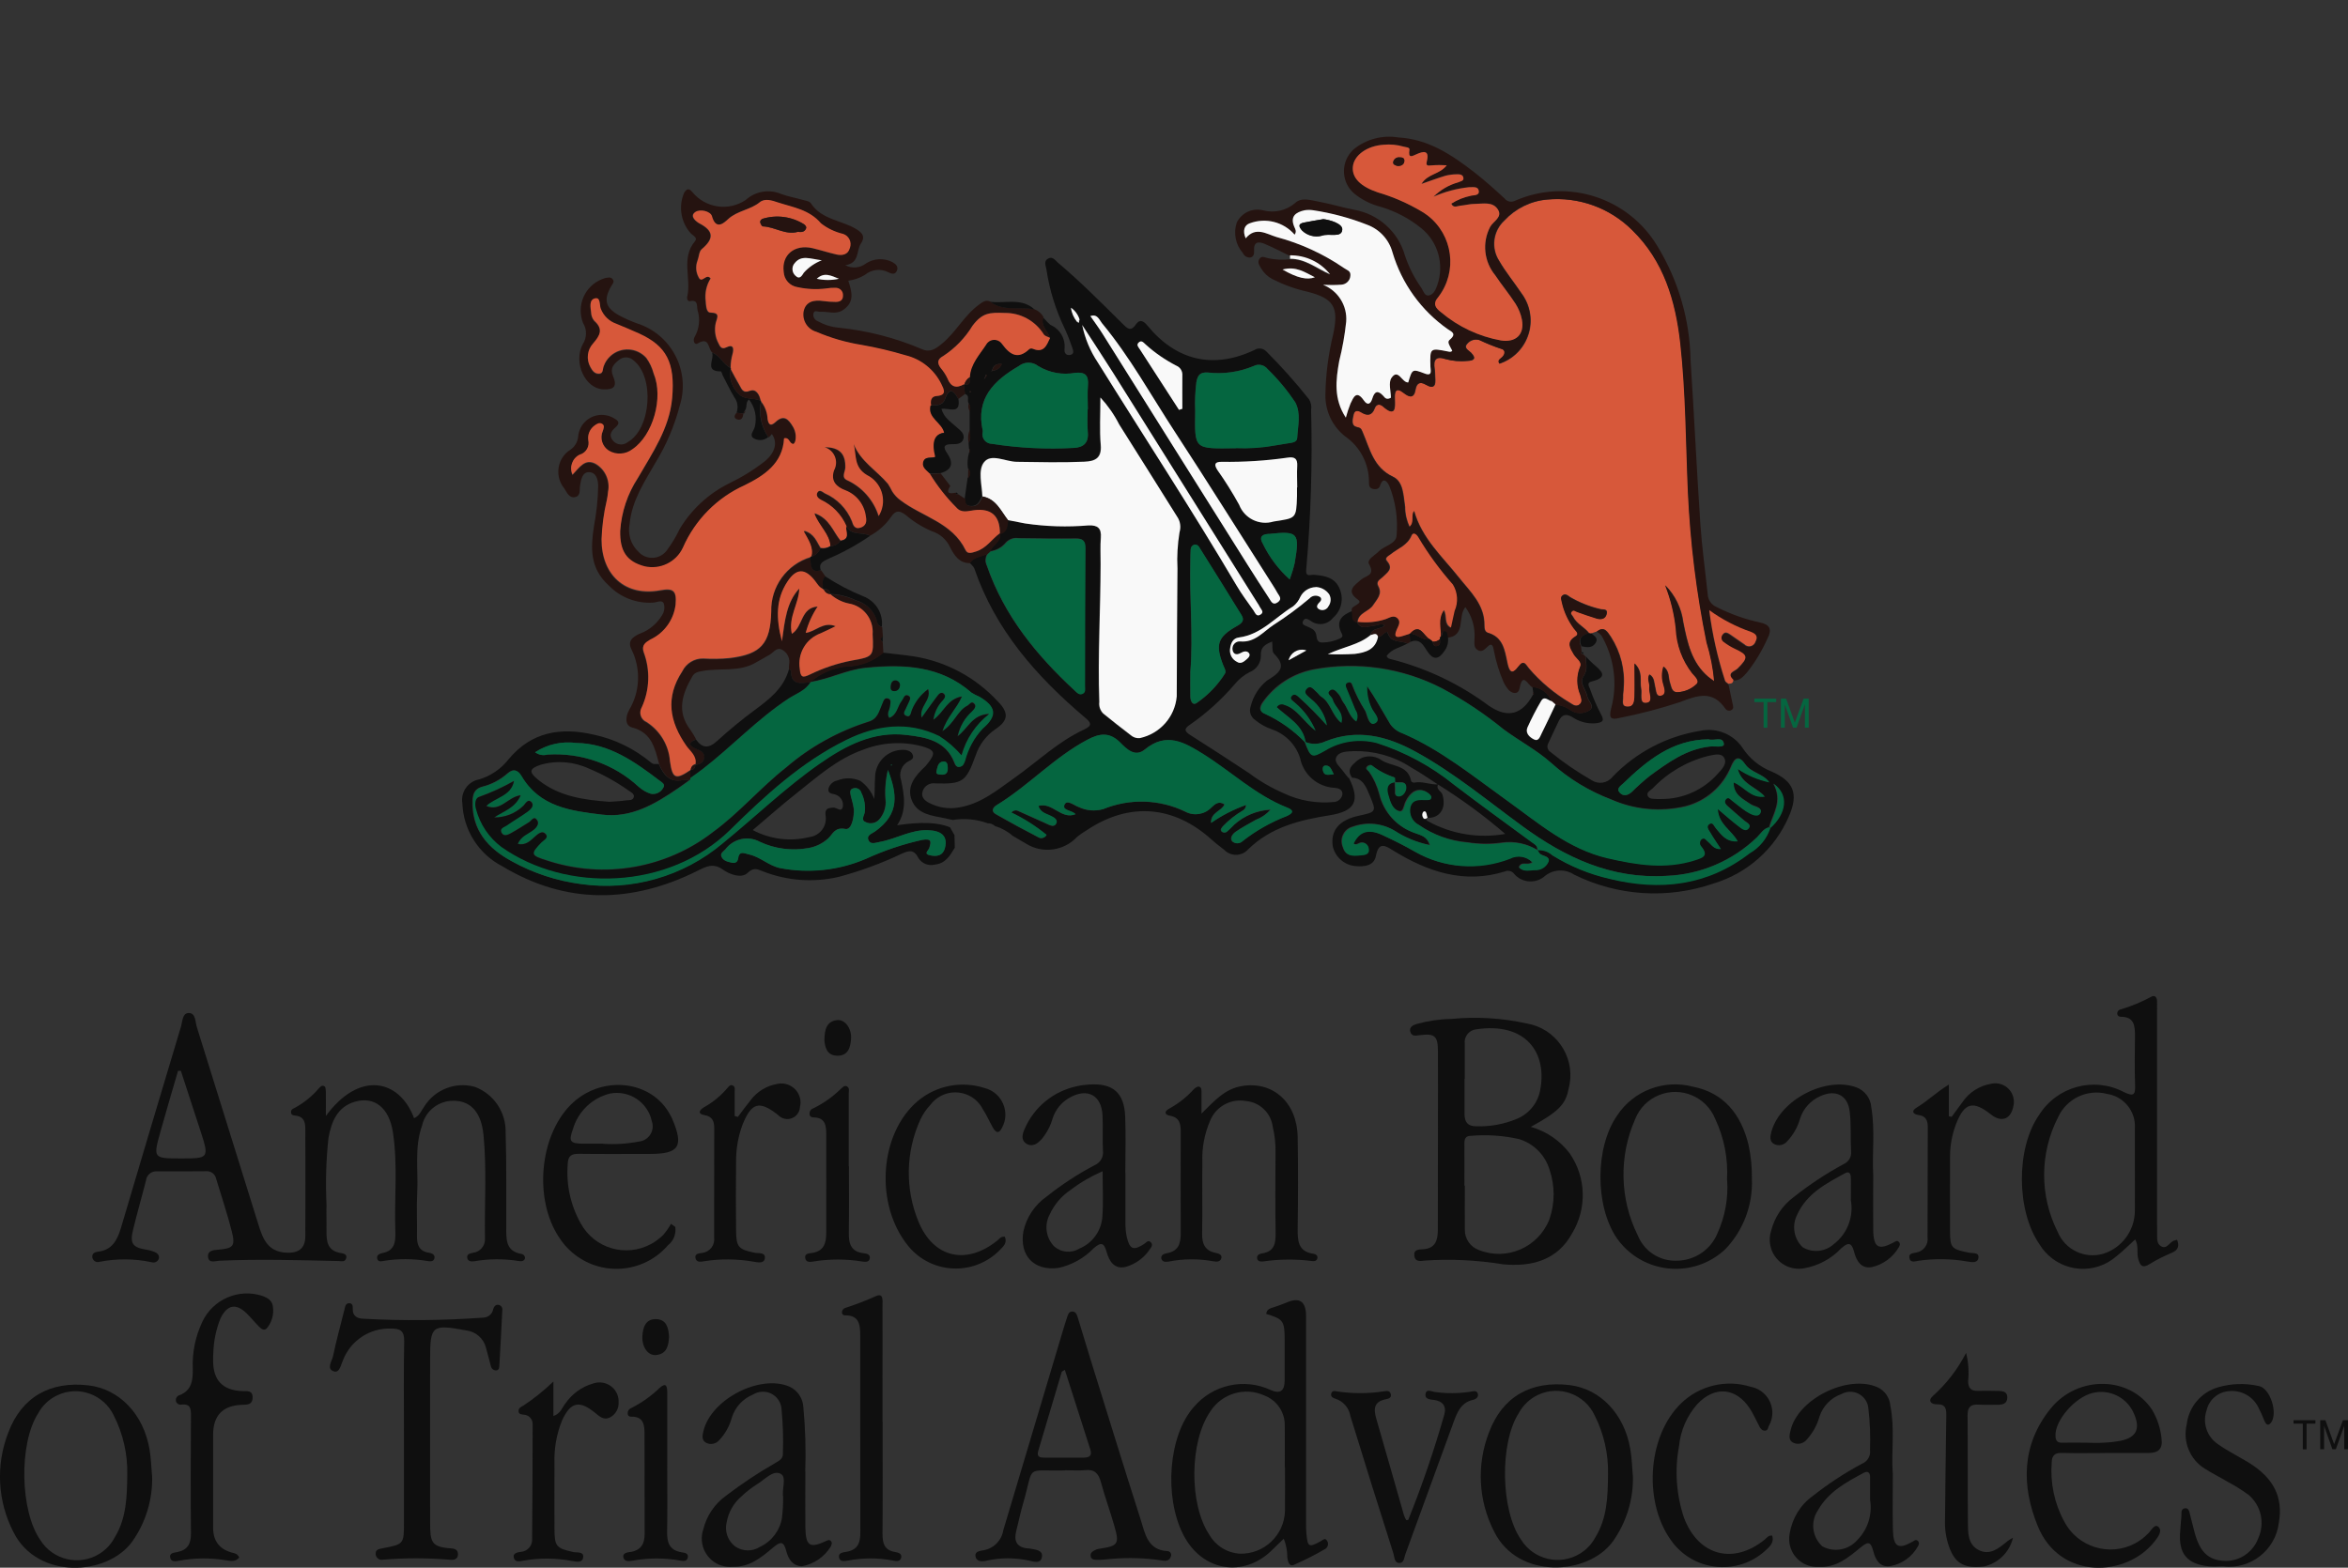<?xml version="1.0" encoding="UTF-8"?>
<svg id="Layer_1" xmlns="http://www.w3.org/2000/svg" xmlns:xlink="http://www.w3.org/1999/xlink" version="1.1" viewBox="0 0 218.25 145.76">
  <rect x="0" y="0" width="218.25" height="145.76" fill="#333333" stroke="none"/>
  <!-- Generator: Adobe Illustrator 29.7.1, SVG Export Plug-In . SVG Version: 2.1.1 Build 8)  -->
  <defs>
    <style>
      .st0 {
        fill: none;
      }

      .st1 {
        fill: #d7583a;
      }

      .st2 {
        fill: #251310;
      }

      .st3 {
        fill: #f9f9f9;
      }

      .st4 {
        fill: #056640;
      }

      .st5 {
        fill: #0f0f0f;
      }

      .st6 {
        clip-path: url(#clippath);
      }
    </style>
    <clipPath id="clippath">
      <rect class="st0" y="12.71" width="218.25" height="133.05"/>
    </clipPath>
  </defs>
  <g class="st6">
    <g>
      <path class="st5" d="M125.38,72.32c1.08,2.16.59,3.11-1.82,3.49-2.77.44-5.44,1.1-7.55,3.17-.56.62-1.51.67-2.13.12-.02-.02-.04-.04-.06-.06-.39-.32-.8-.61-1.17-.95-3.55-3.22-7.71-3.54-11.66-.88-.3.18-.59.37-.86.59-1.23,1.33-3.23,1.6-4.76.64l-1.23-.72c-.48-.42-1.05-.73-1.66-.92-.18-.17-.42-.26-.67-.25-1.04-.38-2.16-.49-3.25-.31-.26-.06-.52-.11-.78-.17-1.18-.23-2.51-.38-3.02-1.64-.53-1.31.31-2.29,1.22-3.15.08-.08.16-.17.23-.27.8-1,.72-1.27-.54-1.63-1.81-.47-3.73-.35-5.47.34-2.39.84-4.25,2.53-6.19,4.06-1.34,1.06-2.62,2.2-4.04,3.4,1.62.86,3.49,1.09,5.27.65.95-.12,1.63-.98,1.51-1.93,0-.03,0-.05-.01-.08-.09-.64.24-.7.73-.73.3-.02.74.49.87-.07.09-.48-.18-.95-.63-1.12-.28-.13-.8-.05-.7-.58.11-.39.43-.68.82-.75.69-.28,1.47-.27,2.15.04.58.42,1.03,1.01,1.28,1.68.07-.69.03-1.35.08-1.99,0-1.42,1.15-2.58,2.57-2.58.08,0,.17,0,.25.01.33.06.61.19.7.52.08.27-.15.41-.37.51-.66.32-.98,1.09-.73,1.79.29,1.41.55,2.79-.37,4.18q3.34-.5,4.92.2l.41.72c.01.39.02.78.03,1.17-.44.73-.86,1.47-1.86,1.57-.58.15-1.2-.1-1.52-.61-.41-.8-.84-.72-1.54-.41-1.88.9-3.85,1.62-5.86,2.16-2.35.55-4.8.37-7.05-.51-.49-.18-.84-.43-1.44.15-.55.53-1.63.15-2.28-.31-.91-.65-1.55-.3-2.39.12-6.1,3.03-12.19,3.13-18.11-.43-2.2-1.13-3.62-3.36-3.72-5.83-.18-1.05.5-2.05,1.55-2.25,1.09-.32,2.05-.98,2.75-1.88,2.13-2.56,4.85-2.98,7.87-2.29,1.97.41,3.81,1.31,5.36,2.6.27.24.5.09.73.15.44,1,1.02,1.77,2.29,1.46.19-.02.38-.02.57,0-.37.27-.74.54-1.12.8-2.13,1.45-4.33,2.76-7.04,2.43-2.88-.35-5.79-.7-7.5-3.59-.31-.53-.74-.75-1.31-.22-.67.59-1.47,1-2.34,1.22-.65.18-.86.62-.88,1.3-.09,2.74,1.45,4.44,3.62,5.61,1.98,1.11,4.16,1.83,6.41,2.12,4.73.68,9.53-.69,13.19-3.78,3.03-2.47,5.84-5.19,9.05-7.43,2.44-1.7,5.01-3.01,8.06-2.64,1.78.21,3.65.52,4.45,2.57.08.21.19.45.49.39s.39-.32.49-.58c.28-1.12.85-2.15,1.65-3,1.37-1.17,1.25-2.03-.33-2.95-.25-.1-.49-.22-.72-.37-2.87-2.52-6.29-2.66-9.82-2.31-1.78.18-3.38,1.06-5.15,1.32.92-.79,2.05-1.3,3.26-1.44,1.28,0,2.53-.44,3.51-1.28.96.12,1.92.21,2.87.35,3.01.48,5.76,1.96,7.82,4.2,1.04,1.06.96,1.77-.22,2.56-.87.59-1.52,1.45-1.85,2.45-.9,2.47-1.19,2.67-3.75,2.6-.52-.08-1.02.23-1.18.73-.18.56.21.89.64,1.1.8.41,1.7.56,2.59.43,2.09-.29,3.66-1.6,5.29-2.76,2.15-1.52,4.06-3.38,6.47-4.5.84-.39.66-.65.08-1.14-4.49-3.81-8.3-8.12-10.26-13.83-.07-.2-.28-.36-.43-.53.38-.6,1.09-.58,1.64-.86-.22.33-.24.74-.07,1.09,1.61,4.68,4.62,8.35,8.18,11.64.2.18.4.41.7.28.32-.14.22-.46.23-.72.01-4.28,0-8.55.04-12.83,0-.67-.23-.89-.87-.88-1.78.02-3.56,0-5.34-.03-.43-.07-.86.08-1.16.4-.37.45-.89.74-1.47.82.2-.61,1.02-.86.93-1.63.63-.2.65-.74.69-1.27l1.59.31c1.95.29,3.93.35,5.9.18.84-.03,1.21.25,1.14,1.14-.07.81-.02,1.63-.02,2.45,0,4.28-.27,8.55-.12,12.83-.05.39.08.78.35,1.06.84.68,1.69,1.35,2.55,2.01.23.21.54.31.85.29,1.87-.4,3.27-1.97,3.44-3.87.02-3.97.04-7.94.07-11.91-.06-1.12,0-2.25.19-3.36.16-.49.08-1.03-.22-1.45-1.8-2.86-3.57-5.73-5.39-8.58-.46-.91-1.05-1.75-1.74-2.5,0,1.62-.09,3.01.03,4.39.11,1.26-.52,1.54-1.54,1.58-2.09.09-4.18.04-6.26.01-1.04-.01-2.37-.81-3.04.04-.59.75-.19,2.1-.15,3.19-.22.45-.39.92-1.04.89-.48-.02-.57-.28-.56-.68l.27-1.92c.25-.22.28-.6.07-.86-.01-.01-.03-.03-.04-.04-.07-.49-.03-.98.1-1.45.11-.11.1-.29,0-.4,0,0,0,0,0,0l-.04-.52c.25-.4.11-.84.1-1.26,0-.55,0-1.1,0-1.65.08-.26.04-.55-.1-.79-.17-.26.16-.72-.34-.84l-.12-.91h.04c.63.13.53-.3.51-.67.07-1.23.91-2.08,1.52-3.03.24-.42.76-.56,1.18-.33.12.07.23.17.31.29.74,1,1.48,1.46,2.53.45.1-.06.22-.06.32-.02,1.02.43,1.29-.33,1.6-1.01-.19-.64-.9-1.11-.62-1.9l.4.44.28.26c.88.38,1.42,1.29,1.31,2.24-.04.36.15.64.55.55s.24-.45.17-.67c-.2-.59-.42-1.16-.68-1.73-.85-1.75-1.43-3.61-1.72-5.53-.05-.36-.3-.8.18-1.04.4-.2.63.17.88.39,2.11,1.78,4.04,3.73,6,5.67.41.4.74.82,1.25.08.37-.53.71-.34,1.09.12,2.68,3.26,6.13,4.05,9.92,2.26.36-.24.84-.18,1.13.14,1.4,1.4,2.72,2.88,3.95,4.43.19.3.26.65.2,1,.13,4.93-.02,9.87-.45,14.79-.09.81.37.5.76.54.98.08,1.95.26,2.36,1.34.38.93.13,2-.63,2.65-.5.65-1.42.78-2.08.29-.25-.16-.51-.33-.69-.02-.21.35.14.44.38.55.32.14.65.25.79.63.12.33,0,.84.59.85.58,0,1.16-.13,1.68-.39.29-.14.21-.3.09-.54-.53-1.1.1-1.63,1.02-2,.08.38-.13.88.45,1.04.35.74.98.39,1.49.35.36-.03.71-.28,1.08-.06-.39.43-1.19.18-1.34.92-1.07.9-2.48,1.08-3.97,1.77.83.04,1.67.03,2.5-.02.99-.12,1.94-.39,2.17-1.6.39.06.79-.72.91-.36.34,1.01,1.23.67,1.83.99-.64.38-1.46.48-1.92,1.16.1.24.29.27.48.31,3.26.84,6.32,2.3,9.02,4.31q2.6,1.79,4.11-1.04s.07-.04.07-.05c-.01-.05-.03-.1-.05-.15l-.08-.51c.82.05,1.52.58,1.79,1.35-.33-.06-.69-.55-1-.02-.47.8-.89,1.62-1.27,2.46-.23.53.21.91.61,1.11.44.22.57-.29.71-.56.45-.88.86-1.79,1.29-2.69.5.02.98.19,1.39.48.51.37,1.2.4,1.74.07.64-.39-.08-.87-.15-1.32-.1-.63-.78-1.24-.36-1.85.44-.65.23-1.24.21-1.86.22.22.42.45.65.65.71.63,1.62,1.26-.15,1.69-.42.1-.2.45-.11.67.28.8.62,1.59,1.01,2.34.39.67.12.78-.46.86-.78.07-1.56-.14-2.2-.58-.56-.32-.95-.24-1.23.33-.34.69-.66,1.4-.99,2.1-.17.28-.08.64.2.82,1.2.98,2.48,1.85,3.82,2.62.63.42,1.47.29,1.94-.3,2.19-2.29,5.06-3.79,8.18-4.29,1.52-.32,3.09.33,3.94,1.63.65.97,1.57,1.72,2.65,2.15,2.08.9,2.56,2.08,1.62,4.2-1.3,3.01-3.86,5.28-7,6.22-4.26,1.47-8.92,1.17-12.96-.83-.82-.54-1.89-.5-2.67.1-.81.75-2.07.71-2.83-.09-.03-.03-.06-.07-.09-.11-.21-.24-.55-.32-.84-.19-3.8,1.18-7.16.03-10.37-1.94-.74-.46-1.35-.88-1.62.51-.17.9-1.08,1.01-1.9.93-1.03-.09-1.89-.84-2.11-1.86-.21-1.47.61-2.43,2.42-2.82,1.65-.36,1.66-.37,1-1.93-.32-.75-.6-1.56-1.62-1.61-.42-.56-.22-.99.26-1.39.61-.65,1.6-.78,2.36-.31.94.7,2.57.42,2.87,2.02.01.07.2.16.29.14.76-.16,1.48.22,2.22.16-.24.47.29.62.4.96.38,1.25-.22,2.2-1.42,2.16-.07-.2-.1-.53-.22-.58-.2-.08-.29.22-.26.37.06.26.21.48.5.17-.18.14-.1.27.04.34,2.19,1.21,4.73,1.63,7.2,1.19-1.96-1.69-4.06-3.23-6.26-4.6-.84-.54-1.66-1.12-2.54-1.61-1.56-1.02-3.4-1.53-5.27-1.49-.6.04-1.39,0-1.65.59-.21.48.41.93.71,1.36.13.19.29.36.43.54M91.57,35.16c.06-.09.11-.18.16-.27,0,0-.05-.04-.08-.07l-.12.3-.08.12.12-.08M92.27,34.46c.38-.01.72-.26.84-.62-.52-.04-.79.15-.89.58l-.08.13.13-.08ZM100.32,29.7c-.13-.45-.41-.83-.79-1.1.06.48.26.94.57,1.32l.17.08.06-.3M164.46,76.91c-.55.1-.8.59-1.15.93-2.27,2.19-5.26,3.47-8.41,3.59-5.11.32-9.41-1.7-13.39-4.61-3.26-2.38-6.36-4.97-9.93-6.93-2.71-1.49-5.45-2.15-8.4-.96-.59.28-1.27.3-1.87.05-.24-1.63-1.65-2.29-2.69-3.27.15-.25.47-.34.72-.21,1.18.36,1.75,1.52,2.9,2.41-.41-1-1.06-1.88-1.89-2.58-.18-.18-.56-.36-.36-.63.25-.34.56-.05.78.16.88.8,1.72,1.66,2.52,2.55-.17-.98-.71-1.86-1.49-2.47-.25-.25-.76-.54-.39-.94s.67.11.95.33c.15.12.25.32.41.41.88.54.99,1.71,1.86,2.43.26-1.03-.63-1.46-.8-2.17-.07-.3-.68-.53-.24-.86.34-.25.63.18.85.43.17.2.23.49.39.7.43.55.56,1.32,1.18,1.77.18-.34.16-.75-.07-1.07-.28-.67-.55-1.34-.83-2.01-.08-.2-.14-.4.06-.51.25-.14.44-.02.51.26.32.83.72,1.62,1.2,2.36.2.46.33,1.4.85,1.14.68-.35-.11-.97-.29-1.45-.3-.63-.44-1.32-.41-2.02.81,1.18,1.46,2.39,2.17,3.57.27.38.66.67,1.1.82,3.58,1.54,6.58,4,9.72,6.25,2.94,2.11,5.7,4.51,9.35,5.37,2.69.63,5.38,1.06,8.11.19.67-.21,1.36-.39.6-1.29-.17-.18-.16-.47.01-.65.3-.25.47.09.66.25.3.24.48.69,1.16.64-.38-.59-.71-1.05-.99-1.54-.14-.25-.44-.59-.05-.8.31-.17.41.22.58.42.5.58.94,1.3,2.02,1.2-.57-1.04-1.77-1.55-1.85-3,.77.64,1.35,1.17,1.98,1.64.26.19.65.51.92.13.25-.36-.22-.5-.43-.69-.52-.46-1.06-.9-1.57-1.37-.17-.16-.32-.4-.14-.62.23-.27.4,0,.57.13.43.33.84.69,1.29.98.42.27,1.1.64,1.34.18.29-.54-.54-.57-.88-.81-.7-.5-1.59-.84-1.6-2.05,1.03.43,1.59,1.51,2.9,1.32-.81-.9-2.14-1.12-2.51-2.57.89.6,1.88,1.03,2.93,1.25-.57-.8-1.67-.86-2.24-1.68s-.95-.61-1.31.28c-.75,1.82-2.32,3.18-4.23,3.66-2.31.54-4.73.32-6.9-.64-2.06-.78-3.95-1.93-5.58-3.4-1.34-1.19-2.96-2.05-4.42-3.12-1.78-1.45-3.7-2.73-5.72-3.81-3.67-1.9-7.86-2.52-11.92-1.76-1.92.37-3.62,1.46-4.74,3.06-.3.42-.37.86.17,1.05,1.4.64,2.66,1.54,3.73,2.64.55,1.45.62,1.49,1.88.78,1.45-.88,3.19-1.13,4.82-.7,2.61.84,5.05,2.16,7.18,3.89,2.36,1.8,4.76,3.54,7.16,5.3.29.21.62.33.58.77-.98-.6-2.14-.84-3.29-.68-1.07.15-2.15.14-3.21-.03-1.63-.13-3.19-.7-4.53-1.63-.62-.31-.95-1-.8-1.67.2-.75.85-.66,1.42-.66.22,0,.53.05.52-.28,0-.14-.21-.31-.36-.41-.79-.5-1.57-.12-2.05.99-.13.31-.16.86-.56.75-.65-.18-.83-.9-1.01-1.48-.15-.52-.2-1.13.62-1.22,0,.19,0,.39.02.58.03.28-.13.73.3.74s.7-.49.71-.79c.02-.74-.65-.42-1.04-.52-.01-.15,0-.44-.04-.44-.78-.25-1.5-.64-2.14-1.14-.08-.05-.32.05-.4.15-.18.22.08.32.18.46.45.64.77,1.35.97,2.11.41,1.69,1.66,3.05,3.31,3.6.48.19,1.12.28,1.36,1.11-1.16-.23-2.27-.68-3.26-1.33-1.16-.7-2.58-.84-3.86-.38-.75.19-1.2.96-1.01,1.71.02.08.05.15.08.23.28.95,1.14.76,1.86.69.33-.03.6-.2.5-.62-.03-.33-.32-.56-.65-.53-.25.01-.48.32-.75.08.53-1.11,1.37-1.39,2.65-.8,1.05.49,2.09,1.01,3.09,1.58,2.68,1.52,5.9,1.75,8.78.64.7-.36,1.55-.23,2.11.33-.4.35-1.02-.16-1.24.48.4.42.93.26,1.41.24.56.04,1.09-.28,1.32-.79.16-.56-.59-.46-.84-.78-.07-.09-.13-.19-.18-.29.51-.04,1.01.14,1.39.48,1.63,1.01,3.43,1.75,5.3,2.18,4.7,1.15,9.11.65,13.02-2.37.92-.51,1.61-1.35,1.93-2.35,1.49-1.34,1.75-3.09.31-4.1.87,1.61-.01,2.77-.39,4.02M118.08,75.27c-.37.43-.85.76-1.38.96-.63.36-1.29.7-1.88,1.12-.25.18-.56.57-.3.88.28.25.7.24.96-.03,1.25-.98,2.64-1.76,4.12-2.33.73-.34.52-.58,0-.79-2.91-1.15-5.17-3.32-7.77-4.96-1.76-1.1-3.43-2.08-5.43-.44-.94.78-1.73-.06-2.31-.64-1-1.01-1.94-.84-3.03-.26-3.1,1.64-5.47,4.28-8.45,6.09-.32.19-.54.56-.07.83,1.3.75,2.62,1.46,3.95,2.15.26.16.6.07.75-.18,0-.01.01-.02.02-.03-1-.82-2.1-1.52-3.27-2.08.17-.21.47-.27.7-.12.82.35,1.62.74,2.43,1.09.34.15.82.47,1.03.06s-.3-.63-.65-.79c-.4-.18-.83-.32-1-.86,1.32-.38,2.13,1.31,3.45.77-.34-.39-1.29-.33-1.03-.89.24-.51.88.07,1.32.22.71.34,1.51.41,2.27.2,2.46-1.01,5.24-.93,7.64.23.81.43,1.8.27,2.43-.39.33-.31.67-.64,1.22-.28-.3.65-1.3.73-1.25,1.72,1-.7,2.1-1.26,3.25-1.67,0,.23-.14.44-.34.54-.66.39-1.27.87-1.8,1.43-.11.15-.3.3-.12.5.15.14.38.13.52-.01,0,0,0,0,0,0,.24-.2.45-.43.67-.64.93-.82,2.1-1.3,3.34-1.37M118.2,59.67c-.61.26-1.04.5-1,1.26.02.69-.4,1.31-1.04,1.56-.55.28-1.03.68-1.42,1.16-1.21,1.41-2.6,2.67-4.13,3.73-.6.39-.5.63.04.97,1.83,1.16,3.65,2.34,5.46,3.54,1,.75,2.09,1.38,3.24,1.88,1.44.68,3.04.95,4.63.8.41-.02.75-.33.8-.73.03-.45-.41-.57-.74-.59-1.56-.08-2.88-1.21-3.19-2.75-.39-1.25-1.35-2.23-2.58-2.67-.59-.2-1.14-.5-1.62-.9-.4-.28-.56-.79-.4-1.24.23-.95.77-1.81,1.53-2.42,1.07-.66,1.92-1.23.64-2.49-.21-.21-.12-.72-.17-1.13M101.11,38.05c0-.74-.05-1.48.01-2.21.07-.9-.2-1.26-1.16-1.18-1.19.23-2.42,0-3.46-.63-.53-.42-1.28-.42-1.81,0-2.29,1.34-4.02,3-3.35,6.01,0,.04,0,.08,0,.12-.12.48.17.96.65,1.07.07.02.15.03.22.03,2.51.39,5.06.52,7.6.38.89-.04,1.42-.47,1.3-1.49-.04-.7-.05-1.4-.01-2.1M114.87,41.66c1.18.05,2.35-.02,3.51-.23.5-.06.99-.17,1.48-.24.33-.04.69-.13.71-.47.06-1.11.37-2.3-.18-3.32-.75-1.12-1.61-2.16-2.58-3.1-.3-.38-.83-.5-1.27-.28-1.36.57-2.83.78-4.29.61-.71-.04-.93.25-1.05.89-.11.89-.15,1.78-.11,2.67-.05,3.63-.14,3.53,3.77,3.48M82.53,71.56c-.24.98-.31,2-.21,3,0,.58-.2,1.15-.58,1.6-.31.37-.83.49-1.27.28-.49-.18-.17-.59-.11-.9.08-.62-.02-1.25-.3-1.81-.08-.32-.39-.52-.71-.45-.46.1-.32.47-.27.75.12.41.22.82.28,1.24.02.74-.2,1.91-.79,1.8-1-.19-1.15.47-1.61.89-.52.47-1.16.77-1.85.89-1.52.27-3.1.07-4.5-.59-1.09-.59-2.44-.29-3.19.7-.18.19-.49.36-.38.66.15.4.57.5.95.58.29.07.55-.02.6-.37.1-.78.57-.49,1.03-.39,1.04.23,1.81,1.03,2.84,1.26,2.7.52,5.5.22,8.03-.86,1.67-.76,3.42-1.35,5.22-1.75.88-.14.84.15.66.75-.07.24-.56.54.04.68.65.15,1.25.07,1.43-.76.22-1.01-.31-1.52-1.59-1.57-1.6-.06-2.96.82-4.48,1.09-.37.07-.84.28-1.04-.14-.23-.48.3-.61.6-.83,2.34-1.66,2.04-3.52,1.19-5.75M110.64,62.46c0,.78-.01,1.55,0,2.33,0,.36.19.86.59.58,1.05-.72,1.94-1.64,2.62-2.72.14-.23-.05-.52-.15-.77-.76-1.94-.53-2.65,1.27-3.66.43-.24.73-.51.44-.99-1.3-2.12-2.62-4.22-3.94-6.33-.08-.18-.28-.29-.48-.24-.19.06-.32.24-.32.44-.03.35-.02.7-.03,1.05-.1,3.44.27,6.88,0,10.32M120.56,45.32h.02c0-.66-.03-1.32,0-1.98.04-.69-.23-.88-.89-.79-2.02.29-4.07.42-6.11.39-.64,0-.77.21-.43.75.74,1.04,1.42,2.12,2.03,3.24.49,1.28,1.88,1.97,3.2,1.56,2.09-.33,2.11-.21,2.18-2.37,0-.27,0-.54,0-.81M101.35,29.39c.39.57.77,1.09,1.12,1.63,4.5,7.16,9,14.32,13.49,21.49.66,1.05,1.34,2.09,2.01,3.13.18.28.33.68.79.35s.12-.6-.04-.89c-.13-.24-.28-.47-.42-.7-3.02-4.74-6-9.51-9.07-14.22-2.23-3.41-4.19-6.99-6.8-10.14-.26-.31-.42-.88-1.08-.66M100.57,30.19c.25,1.26.75,2.45,1.46,3.51,4.31,6.9,8.76,13.71,12.9,20.73.47.8,1.03,1.55,1.57,2.31.16.23.28.66.68.38.34-.23.01-.48-.09-.7-.07-.14-.15-.27-.24-.4-4.47-7.13-8.94-14.26-13.41-21.39-.94-1.49-1.91-2.96-2.87-4.44M56.65,74.55c.51-.04,1.01-.05,1.5-.13.28-.04.71.05.77-.35.04-.27-.29-.43-.51-.58-1.14-.81-2.36-1.48-3.65-2.02-1.41-.66-3.02-.79-4.52-.36-1.06.37-1.1.67-.23,1.38,1.94,1.58,4.27,1.88,6.64,2.06M49.74,69.94c.33.25.76.33,1.16.22,3.12-.2,6.19.89,8.49,3.01.32.28.69.5,1.1.63.47.1.95-.13,1.17-.56.22-.31-.13-.5-.32-.64-2.32-1.76-4.7-3.48-7.76-3.52-1.34-.18-2.7.12-3.83.86M154.47,74.29c1.99,0,3.89-.86,5.21-2.36.38-.41.92-.96.56-1.51-.3-.45-1.01-.22-1.51-.12-1.95.5-3.72,1.54-5.11,3-.21.2-.62.36-.45.72.14.29.53.25.83.27.15.01.31,0,.46,0M158.8,68.74c-3.34.04-5.69,1.96-7.92,4.11-.22.21-.67.46-.32.85s.77.26,1.13-.07c.52-.52,1.07-1.01,1.64-1.47,1.71-1.25,3.41-2.51,5.63-2.75.44-.05,1.34.13,1.29-.25-.11-.76-.95-.24-1.43-.43M122.3,54.58c-.6.02-1.15.36-1.42.9-.15.36-.38.67-.69.9-1.65,1-2.94,2.62-5.02,2.89-.57.07-.77.54-.83,1.11-.05.47.2.93.63,1.14.38.25.66-.01.92-.23.17-.14.38-.38.2-.59s-.51-.13-.75,0c-.41.23-.71.11-.77-.32-.05-.36.2-.7.56-.75.05,0,.09,0,.14,0,1.37.14,2.13-.89,3.1-1.53,1.17-.75,2.29-1.57,3.35-2.47.24-.27.64-.34.95-.15.2.12.15.35,0,.49-.28.26-.39.54.03.71.31.11.65-.03.79-.33.24-.32.26-.75.06-1.1-.29-.41-.75-.66-1.25-.68M109.59,38.11l.31-.1c0-1.03,0-2.06,0-3.1.03-.39-.19-.77-.56-.91-1.03-.53-1.99-1.19-2.85-1.97-.19-.16-.39-.47-.67-.16-.21.22,0,.42.13.61,1.21,1.88,2.43,3.75,3.64,5.63M119.88,53.87c.19-.49.34-.99.46-1.5.49-2.83.32-3.01-2.36-2.72-.04,0-.08,0-.11,0-.62.05-.83.32-.49.91.61,1.26,1.46,2.39,2.5,3.32M87.47,72.03c.49.06.63-.22.61-.64-.01-.27-.02-.61-.4-.58-.5.03-.54.5-.63.86s.2.34.42.36M121.44,60.48c-.66-.23-1.39.12-1.62.78-.01.04-.03.09-.04.13l1.65-.91ZM123.98,71.99c-.23-.41-.3-.84-.79-.81-.23.02-.27.26-.23.44.1.56.52.41,1.02.36M82.85,71.22l.04-.16s-.07.01-.07.03c0,.04.01.09.03.13M90.18,36.48l.09-.05s-.05-.06-.08-.06-.06.03-.09.05l.08.07Z"/>
      <path class="st1" d="M148.44,58.71l-.53.18c-.06.02-.12.02-.18-.02-.44-.57-1.16-.86-1.5-1.53-.08-.16-.3-.27-.12-.49s.32-.05.49.02c.61.22,1.22.44,1.84.62.41.12.82.06.92-.43.11-.51-.35-.36-.61-.44-.98-.23-1.92-.6-2.79-1.11-.22-.15-.45-.39-.72-.15-.21.18-.07.43-.03.66.2.87.58,1.69,1.11,2.4.15.23.57.48.12.75-.85.51-.47,1.06-.13,1.65.22.39.83.71.58,1.18-.34.83-.33,1.77.02,2.59.07.3.24.61-.04.87-.34.32-.66.04-.94-.13-1.43-.85-2.72-1.93-3.8-3.19-.27-.31-.46-.85-.93-.22-.68.92-.91.48-1.08-.33-.24-1.14-.4-2.35-1.78-2.75-.32-.09-.35-.42-.35-.68.04-1.94-1.33-3.16-2.38-4.48-1.54-1.94-3.43-3.61-4.15-6.17-.29.47.1,1.04-.42,1.48-.27-.58-.42-1.21-.42-1.85-.16-1.03-.14-2.35-1.11-2.81-1.84-.86-2.16-2.59-2.83-4.14-.14-.32-.16-.41-.54-.49-.58-.12-.39-.75-.3-1.17.09-.4.41-.39.73-.19.56.35.99.3,1.24-.4.15-.4.5-.39.76-.16,1.14,1,1.14.22,1.1-.68-.03-.69.08-1.17.87-.54.49.39.91.49,1.05-.31.1-.61.4-.81.97-.48.82.47.92,0,.86-.67-.02-.27-.01-.55-.05-.81-.13-.83.12-1.19,1-.9.67.19,1.38.25,2.07.17.56-.02.85-.21.32-.76-.21-.22-.72-.42-.37-.82.28-.35.74-.48,1.16-.35.66.32,1.34.59,2.04.82.36.09.38.44.09.74-.16.17-.51.28-.28.63,2.21-.74,3.41-3.13,2.67-5.34-.15-.45-.38-.88-.67-1.26-.67-1-1.44-1.93-2.04-2.97-.77-1.2-.56-2.78.49-3.74,1.04-1.12,2.45-1.82,3.98-1.95,2.94-.27,5.84.78,7.93,2.86,2.92,2.85,4.02,6.56,4.46,10.5.51,4.6.51,9.23.71,13.85.21,4.69.79,9.36,1.73,13.97.36,1.18.6,2.39.71,3.61-.26-.19-.42-.29-.56-.41-1.57-1.32-1.95-3.19-2.33-5.07-.16-1.3-.75-2.51-1.67-3.44.5,1.29.84,2.63.99,4.01.06,1.52.6,2.99,1.54,4.19.25.28.7.68.39.98-.48.46-1.11.72-1.77.75-.56.03-.58-.48-.72-.89-.16-.46-.02-1.06-.59-1.49-.17.55-.17,1.14,0,1.69.1.36.28.89-.19,1.01-.53.14-.49-.43-.59-.79-.11-.4-.05-.9-.53-1.18-.24.46.06.84,0,1.2-.08.51.46,1.39-.32,1.45-.67.05-.36-.86-.46-1.34-.15-.7.21-1.52-.6-2.33,0,1.19.02,2.16-.01,3.12-.01.42-.08.93-.66.9-.61-.03-.39-.55-.41-.9-.02-.27.05-.54.05-.82.15-1.68-.27-3.36-1.18-4.78-.27-.36-.57-1.06-1.27-.51"/>
      <path class="st2" d="M148.44,58.71c.7-.56.99.14,1.27.51.91,1.42,1.33,3.1,1.18,4.78,0,.27-.06.54-.05.81.02.35-.2.87.41.9.59.03.65-.48.67-.9.03-.96,0-1.93,0-3.12.81.81.45,1.63.6,2.33.1.49-.2,1.4.46,1.34.78-.06.24-.94.32-1.45.06-.37-.24-.74,0-1.2.48.29.42.79.53,1.18.1.36.06.93.59.79.47-.12.29-.65.19-1.01-.18-.55-.18-1.14,0-1.69.57.43.43,1.03.59,1.49.14.41.17.92.72.89.66-.03,1.29-.3,1.77-.76.3-.3-.14-.7-.39-.98-.94-1.2-1.48-2.67-1.54-4.19-.15-1.37-.48-2.72-.99-4.01.92.93,1.5,2.14,1.67,3.44.38,1.88.77,3.75,2.33,5.07.14.12.3.22.56.41-.11-1.23-.35-2.44-.71-3.61-.94-4.6-1.51-9.27-1.73-13.97-.2-4.62-.2-9.25-.71-13.85-.44-3.94-1.54-7.65-4.46-10.5-2.09-2.09-4.99-3.14-7.93-2.86-1.52.13-2.94.83-3.98,1.95-1.05.96-1.26,2.54-.49,3.74.6,1.04,1.37,1.97,2.04,2.97,1.43,1.84,1.1,4.5-.74,5.93-.38.29-.8.52-1.26.67-.23-.35.13-.46.28-.63.28-.3.27-.65-.09-.74-.7-.23-1.38-.51-2.04-.82-.42-.14-.89,0-1.16.35-.35.39.16.6.37.82.53.55.24.74-.32.76-.7.07-1.4.01-2.07-.17-.88-.3-1.13.06-1,.9.04.27.03.54.05.82.06.68-.05,1.15-.86.67-.57-.33-.87-.13-.97.48-.14.81-.55.7-1.05.32-.79-.63-.9-.15-.87.54.04.9.04,1.68-1.1.68-.26-.23-.61-.24-.76.16-.25.69-.68.75-1.24.4-.32-.2-.64-.21-.73.19-.1.42-.28,1.04.3,1.17.39.08.41.18.54.49.67,1.55.99,3.28,2.83,4.14.97.46.95,1.78,1.11,2.81,0,.64.14,1.27.42,1.85.51-.44.13-1.01.42-1.48.72,2.55,2.61,4.23,4.15,6.17,1.05,1.33,2.42,2.54,2.38,4.48,0,.26.03.59.35.68,1.38.41,1.54,1.62,1.78,2.76.17.81.4,1.25,1.08.33.47-.63.67-.09.93.22,1.08,1.27,2.37,2.34,3.8,3.19.28.17.6.45.95.13.28-.26.11-.58.04-.87-.35-.83-.36-1.76-.02-2.59.25-.47-.36-.79-.58-1.17-.34-.59-.72-1.13.13-1.65.45-.27.03-.52-.12-.75-.53-.72-.91-1.53-1.11-2.4-.03-.23-.18-.48.03-.66.27-.23.51,0,.72.15.87.5,1.81.88,2.79,1.11.26.08.72-.07.61.44-.1.48-.51.55-.92.43-.62-.19-1.23-.4-1.84-.62-.17-.06-.32-.23-.49-.02s.04.33.12.49c.35.67,1.07.96,1.5,1.53-.65.16-1.09.44-.74,1.21.02.18.04.35.06.53-.11.16,0,.17.12.17l-.02-.02.26.26c.02.63.23,1.22-.21,1.87-.42.61.26,1.22.36,1.85.07.44.78.92.15,1.32-.54.33-1.23.3-1.74-.07-.41-.29-.89-.46-1.39-.48l-.34-.3c-.27-.77-.98-1.3-1.79-1.35-.41-.2-.88-1.46-1.17.11-.11.58-.61.52-.98.19-.21-.23-.38-.49-.51-.77-.4-.92-.7-1.89-.89-2.87-.06-.21-.08-.92-.58-.44-.32.3-.55.56-.94.33s-.29-.69-.29-1.06c.07-1.05-.23-2.08-.85-2.93-.75.89.08,2.64-1.66,2.85-.05-.21-.03-.5-.26-.56-.36-.09-.16.43-.43.49.06-.78-.3-1.62.3-2.48.34.59-.03,1.25.65,1.63.11-.54.21-1.05.33-1.56.35-.8.29-1.71-.16-2.45-1.21-1.37-2.28-2.84-3.21-4.41-.16-.27-.46-.49-.61-.15-.38.93-1.28,1.2-1.95,1.75-.18.15-.59.32-.34.61.65.75.03,1.08-.4,1.51-.22.22-.65.38-.4.84.4.74-.12,1.21-.48,1.76-.4.62-1.35.69-1.45,1.56l-.04.04c-.57-.16-.36-.67-.45-1.04s.22-.44.43-.59c.17-.13.47-.26.14-.5-1.17-.82-.29-1.34.29-1.85.44-.39,1.36-.37.75-1.44-.25-.44.55-.83.92-1.21.53-.53,1.62-.67,1.64-1.5.13-1.56-.1-3.12-.68-4.57-.16-.34-.57-.94-.87,0-.1.31-.39.34-.68.27-.34-.09-.34-.37-.34-.65,0-1.69-.83-3.27-2.22-4.23-1.18-.93-1.86-2.36-1.83-3.87.03-1.9.28-3.8.73-5.65.53-2.5.05-3.3-2.41-3.93-1.13-.25-2.22-.65-3.25-1.17-.42-.22-.76-.54-1.01-.94-.18-.3-.43-.62-.18-.96.23-.32.55-.07.85-.03.64.13,1.3.16,1.95.09,1.41-.02,2.5.9,3.72,1.44-.9-1.13-2.27-1.78-3.71-1.76-.76-.37-1.52-.77-2.3-1.1-.6-.26-1.08-.24-1.02.64.02.28-.05.58-.39.62-.28,0-.54-.16-.65-.42-.68-.77-.9-1.86-.57-2.84.45-.91,1.47-1.39,2.46-1.13,1.04.27,2.14.02,2.96-.68.61-.58,1.5-.25,2.24-.12,1.1.2,2.18.54,3.28.75,2.23.4,4.05,2.03,4.68,4.21.35,1.07.86,2.08,1.51,3.01.21.29.32.85.77.73.41-.1.61-.57.75-.98.65-1.9.06-4-1.5-5.26-1.11-.91-2.4-1.58-3.77-1.99-.91-.23-1.75-.65-2.47-1.24-1.14-.98-1.27-2.71-.29-3.85.08-.1.17-.18.26-.27,1.16-.94,2.67-1.33,4.14-1.09,2.77.15,4.96,1.61,7.06,3.24.98.76,1.9,1.59,2.81,2.43.23.31.65.39.99.21,4.86-2.13,10.55-.29,13.25,4.28,1.93,3.18,2.98,6.81,3.05,10.52.33,5.08.57,10.17.91,15.25.15,2.21.46,4.4.69,6.6.04.51.37.95.84,1.14,1.28.65,2.63,1.13,4.03,1.43.92.2,1.12.65.67,1.51-.49,1.1-1.11,2.13-1.85,3.08-.36.41-.7.85-1.33.8-.68-.64.14-.8.39-1.06,1.03-1.03,1-1.25-.28-1.84-.35-.17-.67-.37-.98-.6-.23-.13-.3-.42-.17-.65.01-.02.03-.04.04-.06.22-.32.47-.17.7-.02.45.3.89.62,1.33.92.24.24.64.24.88,0,.07-.07.13-.16.16-.26.27-.5-.02-.72-.4-.88-1.39-.48-2.71-1.17-3.9-2.03.28,2.23.77,4.42,1.47,6.55.04.12.22.21.33.31.13.6.25,1.2.38,1.8.05.23.14.46-.15.59-.18.09-.4.03-.52-.14-1.2-1.75-2.59-1.25-4.22-.62-1.82.6-3.68,1.09-5.56,1.46-.81.2-1.1.11-.83-.91.58-2.19.29-4.53-.79-6.52-.11-.24-.3-.44-.55-.56M125.09,38.82c.12-.44.26-.88.43-1.3.27-.58.55-1.29,1.24-.3.36.51.64.32.79-.17.21-.69.52-.8,1.03-.24.13.15.29.4.7.16,0-.58-.25-1.4.05-1.84.64-.92.97.47,1.56.42.39-1.28.38-1.26,1.55-.82.74.28.51-.38.51-.66-.04-1.73-.06-1.73,1.62-1.4.15.03.3.08.41-.07-.38-.74-.46-.83-.19-1.06.63-.53.08-.73-.22-.93-2.46-1.73-4.27-4.24-5.14-7.13-.32-1.19-1.2-2.15-2.35-2.58-1.62-.64-3.3-1.09-5.02-1.35-.27-.04-.53-.04-.8,0-.83.18-1.37.57-.96,1.55.09.2.24.41.03.72-1.03-1.19-2.7-1.61-4.17-1.06-.5.17-.69.69-.38,1.4.94-1.14,1.93-.41,2.87-.12,2.24.59,4.35,1.57,6.26,2.88.27.2.66.25.6.73-.04.45-.4.79-.84.82-.57.04-1.13.05-1.7.02,1.4.55,2.27,1.95,2.15,3.44-.13,1.23-.34,2.46-.65,3.66-.31,1.75-.54,3.5.61,5.24M134.48,15.36c-.48-.03-.96-.02-1.44.01-.37.06-.51.02-.41-.39.26-1.06-.33-.93-.95-.65-.48.22-.79.38-.67-.41.04-.25-.35-.23-.56-.3-.6-.17-1.22-.23-1.84-.17-1.55.1-2.77.98-2.86,2.06-.09,1.03.73,1.83,2.32,2.37,1.41.41,2.77,1,4.03,1.75,2.59,1.49,3.48,4.79,1.99,7.38-.12.2-.25.4-.39.59-.55.63-.29,1.01.24,1.42,1.6,1.35,3.53,2.26,5.59,2.63,1.34.2,2.19-.52,1.94-1.92-.1-.53-.31-1.04-.6-1.5-.59-.91-1.29-1.74-1.89-2.65-1.05-1.27-1.23-3.04-.47-4.49.28-.52,1.19-.9.71-1.64s-1.39-.51-2.14-.5c-.46,0-.91.13-1.37.17-.27.02-.6.24-.81-.2.55-.35,1.16-.6,1.8-.73.26-.07.85.02.75-.49-.08-.41-.56-.3-.9-.31-1.14.12-2.25.42-3.3.88.63-.63,1.41-1.08,2.27-1.33.2-.1.53-.11.5-.4-.03-.34-.36-.36-.63-.35-.35,0-.69.04-1.03.13-.67.2-1.34.45-2.24.76.62-.99,1.67-.85,2.35-1.73M119.22,25.06c1.37.78,2.28,1,3.01.72-.92-.45-1.76-1.06-3.01-.72"/>
      <path class="st5" d="M30.25,103.82c3.1-4.3,6.87-3.51,8.24.15.51-.21.68-.73.96-1.11.99-1.56,2.88-2.3,4.67-1.81,1.77.65,2.93,2.37,2.88,4.26.09,2.92.05,5.84.06,8.76,0,1.1-.1,2.25,1.4,2.52.2.02.35.2.34.4,0,0,0,0,0,0-.06.28-.35.3-.57.26-1.37-.22-2.77-.22-4.14.02-.26.04-.6.02-.66-.31-.07-.38.31-.42.54-.48.65-.07,1.13-.64,1.11-1.29-.06-3.23.18-6.46-.14-9.68-.22-2.22-1.31-3.29-3.09-3.15-1.28.12-2.34,1.05-2.62,2.3-.73,2.04-.34,4.17-.45,6.25-.07,1.32,0,2.65-.02,3.97-.02.83.17,1.46,1.12,1.6.28.04.58.19.5.52s-.42.29-.69.24c-1.3-.21-2.62-.22-3.92-.02-.25.03-.59.18-.7-.17s.22-.49.47-.54c1.11-.21,1.24-.98,1.21-1.92-.12-3.11.25-6.23-.23-9.32-.35-2.28-1.72-3.36-3.54-2.83-1.64.48-2.18,1.88-2.45,3.38-.22,2.05-.28,4.11-.18,6.17-.02.82.01,1.64,0,2.45-.02,1.01.1,1.88,1.35,2.07.2.03.61.1.47.51-.12.34-.41.24-.69.23-3.69-.08-7.39-.19-11.08-.03-.38.02-.98.27-1.06-.33-.08-.62.49-.66.98-.7,1.36-.12,1.57-.33,1.23-1.68-.42-1.66-.97-3.28-1.46-4.91-.09-.44-.49-.74-.94-.7-1.51.01-3.02.02-4.53.01-.52-.05-.99.32-1.05.85-.39,1.54-.84,3.07-1.21,4.62-.3,1.25-.02,1.61,1.23,1.81.26.04.52.11.77.21.26.11.49.32.4.63-.09.28-.39.42-.67.33-1.59-.34-3.23-.35-4.83-.04-.26.09-.55-.04-.65-.31-.02-.05-.03-.1-.03-.15-.02-.34.24-.44.54-.48,1.28-.15,1.77-1.05,2.11-2.17,1.85-6.25,3.71-12.5,5.59-18.75.15-.49.12-1.3.76-1.27.62.02.56.82.72,1.32,1.91,6.12,3.81,12.23,5.72,18.35.4,1.29.85,2.5,2.53,2.61,1.14.08,1.82-.35,1.83-1.5.02-3.31.01-6.62,0-9.92,0-.6-.05-1.19-.84-1.31-.21-.03-.5-.02-.49-.36,0-.23.21-.31.38-.39.82-.45,1.55-1.04,2.16-1.74.15-.17.33-.41.58-.24.11.08.11.34.12.52.01.65,0,1.3,0,2.27M16.81,99.56h-.26c-.55,1.89-1.11,3.76-1.63,5.64-.7,2.5-.68,2.51,1.9,2.51s2.65,0,1.81-2.57c-.61-1.86-1.22-3.72-1.82-5.58"/>
      <path class="st5" d="M142.31,104.78c1.44.41,2.71,1.28,3.61,2.48,1.52,2.21,1.6,5.1.22,7.4-1.38,2.53-3.78,3.15-6.47,2.89-2.4-.39-4.84-.51-7.27-.34-.35.05-.85.13-.93-.41-.1-.65.41-.62.84-.65,1.14-.08,1.34-.88,1.34-1.81,0-3.27.01-6.53.01-9.8,0-2.26.01-4.51,0-6.77,0-1.46-.3-1.7-1.71-1.52-.36.05-.73.13-.86-.32s.28-.62.59-.72c1.04-.29,2.12-.45,3.2-.47,2.35-.23,4.72-.09,7.03.42,2.66.45,4.45,2.98,3.99,5.64-.03.17-.07.34-.11.5-.27,1.39-.95,2.08-3.49,3.47M136.12,110.25h.04c0,1.36-.02,2.72,0,4.08-.02.84.5,1.6,1.29,1.89,2.58,1.04,5.51-.22,6.55-2.8.01-.03.02-.05.03-.08.51-1.49.51-3.1,0-4.59-.41-1.36-1.48-2.43-2.84-2.84-1.47-.33-2.98-.43-4.48-.3-.53,0-.6.34-.59.78.01,1.28,0,2.57,0,3.85M136.14,100.31h-.01c0,1.09,0,2.18,0,3.27,0,.77.32,1.15,1.11,1.14,1.24.04,2.48-.18,3.63-.64,1.15-.43,2.01-1.41,2.27-2.61.75-3.6-1.34-6.47-5.95-5.76-.65.08-1.12.68-1.04,1.33,0,1.09,0,2.18,0,3.27"/>
      <path class="st2" d="M64.13,72.52c-.19-.02-.38-.02-.57,0-1.27.3-1.85-.46-2.29-1.46-.39-1.46-.67-2.94-2.51-3.42-.72-.19-.6-1.05-.29-1.61,1.04-1.73,1.12-3.88.21-5.68-.37-.78.16-1.13.75-1.42.89-.31,1.63-.93,2.11-1.73.22-.33.27-.74.15-1.12-.2-.33-.64-.07-.97-.05-1.55.1-3.06-.48-4.13-1.59-1.78-1.6-1.69-3.49-1.38-5.52.23-1.22.37-2.46.39-3.71,0-.62-.18-1.3-.86-1.31-.62,0-.73.69-.82,1.24-.07.41.07.97-.46,1.08-.56.12-.77-.44-1.01-.81-.85-1.03-.71-2.56.32-3.42.08-.06.16-.12.24-.17.41-.27.68-.72.73-1.21.09-1.21,1.14-2.12,2.36-2.03.36.03.71.14,1.02.34.56.3.38.57.03.87-.41.36-.55.76-.16,1.2.35.4.96.45,1.37.11,2.16-1.23,2.5-6.04.54-7.58-.38-.37-.98-.39-1.38-.04-.46.37-.85.75-.54,1.48.4.95.12,1.29-.92,1.24-1.66-.07-2.8-2.47-1.89-4.2.39-.6.4-1.37.02-1.98-.63-1.62.17-3.44,1.78-4.07.08-.03.17-.06.26-.09.26-.05.56-.15.74.13.16.24-.04.41-.16.62-.72,1.26-.55,1.98.69,2.69.54.29,1.11.55,1.69.76,3.21,1.01,5,4.42,4,7.63-.49,1.88-1.25,3.68-2.27,5.34-1.02,1.78-2.18,3.51-2.39,5.63-.21.97.1,1.98.83,2.66.64.69,1.71.73,2.4.1.09-.08.17-.17.24-.27.46-.62.86-1.29,1.19-1.99,1.09-1.8,2.67-3.26,4.55-4.2,1.19-.57,2.31-1.26,3.35-2.07.98-.81,1.21-1.78.65-2.54-.05.04-.09.09-.11.15l-.19.17c-.66-.95-.91-2.13-.69-3.27.36.46.56,1.03.59,1.61.11.6.34.64.74.27.79-.74,1.22-.22,1.62.44.24.41.31.89.21,1.35-.04.09-.09.18-.15.25-.43.01-.35-.65-.89-.52-.12,2.35-1.86,3.47-3.66,4.36-2.57,1.15-4.61,3.22-5.74,5.8-.63,1.36-2.12,2.09-3.57,1.75-1.65-.44-2.3-1.39-2.26-3.3.11-1.75.68-3.44,1.64-4.91,1.36-2.35,2.94-4.63,3.19-7.43.29-3.31-.53-4.84-3.06-6-.7-.32-1.42-.61-2.13-.91-.67-.23-1.2-.75-1.45-1.41-.13-.35,0-1.08-.54-.95-.57.14-.41.84-.35,1.33.01.27.12.54.29.75.88.78.53,1.37-.11,2.11-.54.6-.64,1.48-.25,2.19.17.32.39.62.77.62.45,0,.36-.41.46-.68.42-1.22,1.76-1.87,2.98-1.45.38.13.71.35.98.65.32.44.55.94.69,1.46.95,2.26-.07,5.77-1.97,7.04-.63.5-1.5.55-2.19.14-.62-.39-.86-1.18-.56-1.85.07-.21.19-.48-.06-.64-.27-.17-.52,0-.74.17-.41.31-.63.82-.56,1.33.15.58-.19,1.17-.76,1.35-.71.32-1.03,1.15-.71,1.86,0,0,0,.01,0,.02.69-.74,1.18-1.53,2.15-1.01.9.53,1.36,1.58,1.15,2.6-.02.27-.06.54-.12.81-.27,1.18-.44,2.39-.48,3.6-.01,3.31,2.2,5.35,5.45,4.75,1.25-.23,1.54.05,1.43,1.33-.17,1.42-1.06,2.65-2.35,3.25-.46.27-.84.53-.61,1.18.62,1.66.56,3.5-.18,5.11-.27.45-.13,1.03.32,1.3.04.02.08.04.11.06,1.27.8,2.08,2.16,2.19,3.65.22,1.64.53,1.75,1.93.8v.69c0,.07-.01.14-.05.2"/>
      <path class="st5" d="M119.34,143.06c-.42.4-.8.76-1.17,1.13-2.58,2.49-6.44,1.96-8.2-1.53-1.78-3.53-1.36-9.18.99-11.83,1.76-2.09,4.7-2.74,7.17-1.58q1.27.56,1.28-.87v-3.85c0-1.7-.13-1.89-1.71-2.36.03-.45.38-.52.71-.63.4-.13.81-.27,1.2-.44q1.79-.77,1.79,1.27v19.27c0,.31,0,.62.03.93.12,1.28.22,1.34,1.33.73.19-.1.4-.36.58-.06.17.24.12.56-.11.75-.96.57-1.96,1.07-2.99,1.52-.4.17-.53-.33-.58-.68,0-.6-.1-1.2-.33-1.76M119.42,136.41h0c0-1.28.02-2.57,0-3.85.03-1.24-.73-2.37-1.9-2.81-1.8-.82-3.94-.19-5.01,1.47-1.95,2.8-2,8.64-.1,11.48.59,1.03,1.66,1.69,2.84,1.76,2.26.06,4.13-1.73,4.19-3.98,0-.11,0-.22,0-.33.02-1.24,0-2.49,0-3.74"/>
      <path class="st5" d="M202.35,115.24c.24.58.14.97-.45,1.23-.71.3-1.41.64-2.07,1.05-.72.46-.92.13-1.09-.52-.14-.55.07-1.16-.27-1.76-.61.55-1.15,1.1-1.75,1.57-1.96,1.71-4.93,1.52-6.65-.44-.17-.19-.32-.39-.45-.61-2.21-3.12-2.25-8.98-.09-12.08,1.66-2.66,5.09-3.6,7.87-2.15.92.44,1.1.3,1.06-.67-.06-1.52-.02-3.04-.01-4.55,0-.91-.06-1.77-1.29-1.77-.17,0-.31-.06-.35-.23-.04-.2.08-.4.28-.45,1-.29,1.97-.69,2.89-1.19.31-.17.51.05.52.4s0,.7,0,1.05v19.39c0,.35,0,.7.01,1.05.02.46-.1,1.02.34,1.3.53.34.79-.31,1.18-.49.11-.04.22-.07.33-.1M198.44,108.74v-3.84c.1-1.57-1.03-2.96-2.59-3.19-1.84-.48-3.76.44-4.55,2.17-1.71,3.34-1.73,7.3-.04,10.65.68,1.66,2.5,2.54,4.22,2.05,1.75-.54,2.95-2.16,2.96-4,.01-1.28,0-2.56,0-3.84"/>
      <path class="st2" d="M96.99,29.51c-.29.8.43,1.26.61,1.9-.2-.11-.48-.16-.59-.33-.78-1.25-2.15-2-3.62-1.99-1.43-.06-2.1-.02-3.01,1.2-.68,1.12-1.61,2.08-2.71,2.8-.54.29-.6.64-.24,1.12.25.3.46.62.63.97.32.81.81.95,1.53.54l.12.91-.63.47c-.42-.74-.82-1.21-1.25.01-.22.62-.82.56-1.35.58-.07-.44.02-.82.52-.86.99-.07.66-.64.43-1.12-.66-1.34-1.88-2.31-3.33-2.67-1.33-.39-2.69-.71-4.05-.96-1.45-.23-2.87-.64-4.22-1.22-.83-.23-1.34-1.06-1.18-1.9.21-.93.98-1.09,1.83-.96.38.05.77.08,1.16.08.4,0,.69-.17.68-.61.01-.37-.27-.68-.64-.7-.31-.02-.62,0-.92.06-.88.11-1.78.07-2.65-.12-.72-.1-1.27-.7-1.3-1.43-.21-1.56,1.01-2.58,2.67-2.2.75.17,1.49.42,2.24.59.53.12,1.06.02,1.23-.58.21-.52-.05-1.1-.56-1.31-.02,0-.03-.01-.05-.02-.75-.18-1.46-.51-2.07-.99-1.08-1.28-2.59-1.48-4-1.94-.54-.18-1.2-.41-1.68-.02-.88.71-2.07.77-2.93,1.56-.33.3-1.14,1.13-1.52-.26-.13-.48-1.1-.69-1.54-.39-.6.41.14.93.38,1.06,1.4.73,1.32,1.46.21,2.4-.25.21-.25.72-.39,1.07-.19.52-.15,1.1.13,1.58.29.55.69-.45,1.09.07-.39.62-.55,1.37-.46,2.1.04.42.04,1.08.45,1.09.93.03.63.46.49.95-.15.65-.06,1.34.26,1.92.13.27.27.58.7.37.73-.36.71.17.6.6-.12.41-.18.83-.18,1.26-.67-.33-.95-1.13-1.66-1.4-.43-.31-.23-1.54-1.36-.86-.31.19-.49-.28-.29-.61.43-.75.53-1.65.27-2.48-.09-.4.08-1-.71-.84-.21.04-.3-.23-.25-.42.4-1.69-.61-3.57.72-5.15.27-.32-.15-.5-.37-.71-.94-1.03-1.19-2.51-.64-3.79.21-.34.43-.5.78-.05,1.22,1.47,3.35,1.78,4.94.72.9-.82,2.19-1.04,3.31-.56.61.23,1.27.34,1.9.52.3.09.71.13.85.34,1.02,1.56,2.89,1.56,4.28,2.44.59.37.76.72.37,1.31-.45.67-.09,1.8-1.45,2.01.61.33,1.37.27,1.92-.16.73-.48,1.66-.53,2.44-.14.33.18.61.43.43.83s-.53.25-.8.12c-.71-.36-1.57-.26-2.18.26-.47.28-.99.46-1.53.53.32,1,.63,1.97-.48,2.72-.69.47-1.42.12-2.12.17-.24.02-.57-.23-.65.2-.03.28.12.55.38.66.61.34,1.28.56,1.98.62,2.66.27,5.26.94,7.72,1.99.77.35,1.28-.02,1.85-.48,1.32-1.07,2.09-2.65,3.48-3.66.33-.24.61-.47,1.04-.28,1.25.96,2.76.42,4.12.72.35.14.65.4.83.73M76.39,24.2c-1.1-.14-1.89-.51-2.5.25-.31.34-.29.86.04,1.17.42.43.62-.01.8-.27.46-.51,1.03-.9,1.67-1.15M75.93,25.92c.68.15,1.38.15,2.06,0-.73-.3-1.37-.65-2.06,0"/>
      <g>
        <path class="st5" d="M99.01,136.72c-3.83.08-2.84-.61-3.9,3.03-.25.86-.43,1.74-.65,2.6-.24.94.05,1.52,1.07,1.62.08,0,.16,0,.23.02.48.1,1.19.12,1.09.77-.11.7-.8.42-1.25.33-1.29-.27-2.62-.27-3.9.02-.4.1-.88.1-1.01-.32-.15-.53.36-.59.74-.65.95-.17,1.68-.92,1.83-1.87,1.83-6.14,3.66-12.28,5.5-18.42.13-.45.27-.89.42-1.34.08-.25.16-.57.49-.57s.43.31.51.56c.38,1.23.74,2.46,1.12,3.68,1.57,5.04,3.12,10.09,4.73,15.12.41,1.3.64,2.83,2.5,2.92.2.02.35.19.33.39,0,.05-.02.09-.04.14-.15.42-.52.4-.88.33-1.53-.23-3.08-.27-4.62-.14-.42.03-.85.1-1.27.09-.24,0-.6.02-.67-.32-.07-.39.28-.52.55-.65.11-.04.22-.06.34-.07,1.65-.26,1.79-.44,1.32-2.08-.39-1.38-.89-2.73-1.26-4.11-.22-.81-.6-1.2-1.46-1.11-.61.06-1.24.01-1.86.01M98.98,127.37c-.17.11-.27.14-.29.19-.73,2.44-1.45,4.89-2.18,7.33-.18.6.17.64.6.64,1.2,0,2.39,0,3.59,0,.53,0,.84-.16.65-.75-.78-2.46-1.57-4.92-2.37-7.41"/>
        <path class="st5" d="M37.55,133.46c0-2.92-.04-5.84.02-8.75.02-.98-.37-1.18-1.21-1.18-1.96-.08-3.76,1.1-4.47,2.92-.2.42-.32,1.24-.86,1.06-.72-.24-.17-.96-.07-1.43.3-1.44.69-2.86,1.05-4.29.06-.25.09-.61.43-.62.38-.01.35.33.35.6,0,.61.45.82.92.84,3.74.21,7.5.17,11.24-.1.44-.02.81-.34.89-.77.07-.23.2-.45.48-.42.24.03.41.26.37.5,0,0,0,0,0,0-.08,1.75-.18,3.49-.28,5.24-.01.2-.1.38-.35.36-.2-.02-.37-.16-.42-.35-.17-.6-.3-1.2-.48-1.8-.23-.85-.96-1.47-1.83-1.57-3.19-.59-3.35-.46-3.35,2.69,0,5.02-.01,10.04,0,15.05,0,1.97.08,2.4,1.99,2.53.33.02.61.15.6.56,0,.43-.37.52-.65.5-2.12-.18-4.24-.19-6.36-.01-.3.05-.59-.16-.64-.47,0-.02,0-.05,0-.07-.02-.42.3-.45.63-.52,2-.38,2-.38,2-2.47v-8.05h0Z"/>
        <path class="st5" d="M111.69,103.53c1.16-1.14,2.14-2.27,3.69-2.54,2.92-.52,5.18,1.5,5.24,4.72.05,2.84.04,5.68,0,8.52-.01,1.12.03,2.14,1.45,2.34.17.02.4.12.39.36-.02.32-.3.35-.51.32-1.49-.19-3-.18-4.49.03-.22.03-.52.04-.6-.23-.09-.36.23-.48.49-.52,1.12-.18,1.23-.93,1.22-1.89-.04-2.49-.02-4.98-.01-7.47.02-.82-.07-1.63-.26-2.42-.17-1.28-1.21-2.27-2.5-2.38-1.39-.25-2.77.51-3.31,1.81-.53,1.22-.78,2.54-.73,3.86-.03,2.22.02,4.44-.02,6.65-.02.94.25,1.59,1.24,1.8.26.05.62.14.55.48-.08.37-.45.36-.77.3-1.37-.25-2.77-.24-4.13.03-.29.05-.6.04-.68-.27-.08-.35.28-.46.52-.51,1.08-.19,1.29-.92,1.28-1.88-.02-3.15,0-6.3,0-9.45,0-.73-.14-1.3-.99-1.45-.55-.1-.54-.42-.08-.66.85-.47,1.62-1.07,2.27-1.79.12-.13.34-.28.48-.26.28.05.25.35.25.57,0,.64,0,1.29,0,1.93"/>
        <path class="st5" d="M174.12,109.22c0,1.87-.02,3.5,0,5.14s.49,1.91,1.88,1.17c.17-.09.33-.25.51-.05.16.17.07.36-.04.53-.54.91-1.43,1.56-2.46,1.8-1.01.2-1.46-.59-1.67-1.42-.25-.97-.62-.84-1.22-.3-.91.96-2.11,1.6-3.41,1.83-1.46.28-2.88-.67-3.16-2.14-.09-.45-.06-.91.08-1.34.31-1.25,1.05-2.36,2.09-3.13,1.45-1.16,3.01-2.18,4.64-3.07.47-.2.76-.68.7-1.18-.07-1.24.02-2.5-.13-3.72-.18-1.52-1.31-2.06-2.71-1.43-.9.39-1.6,1.15-1.9,2.09-.22.79-.63,1.51-1.19,2.11-.31.38-.84.48-1.26.24-.4-.24-.33-.69-.21-1.15.82-2.94,5.03-5.14,7.89-4.1.78.29,1.33,1.01,1.39,1.85.37,2.17.06,4.35.18,6.28M172.04,111.54c0-.82.01-1.4,0-1.98,0-.33-.09-.72-.53-.48-1.77.96-3.58,1.9-4.47,3.88-.5,1-.3,2.22.51,3,.92.56,2.1.44,2.9-.28,1.27-.97,1.88-2.57,1.58-4.14"/>
        <path class="st5" d="M162.84,109.61c.1,2.41-.78,4.76-2.44,6.51-2.68,2.56-6.93,2.46-9.49-.23-.23-.24-.44-.5-.63-.77-2.04-3.02-2.02-8.45.04-11.41,1.53-2.31,4.36-3.38,7.04-2.67,2.88.56,4.47,2.58,5.16,5.37.23,1.05.34,2.12.32,3.2M160.53,109.68c.11-1.94-.27-3.89-1.1-5.65-.83-2.05-3.17-3.04-5.22-2.21-1.02.41-1.82,1.22-2.22,2.24-1.53,3.46-1.44,7.43.25,10.82.59,1.45,2.01,2.38,3.58,2.34,1.67,0,3.19-1,3.82-2.55.71-1.56,1.02-3.27.9-4.98"/>
        <path class="st5" d="M104.61,109.09c0,1.56,0,3.11,0,4.67,0,.43.04.85.13,1.27.27,1.14.61,1.27,1.6.64.19-.12.35-.39.59-.2.3.23.07.53-.07.71-.52.78-1.31,1.35-2.21,1.61-1.08.27-1.55-.54-1.79-1.39s-.5-.94-1.19-.35c-.89.93-2.04,1.57-3.29,1.84-2.27.3-3.65-1.14-3.25-3.42.29-1.3,1.06-2.45,2.15-3.21,1.39-1.11,2.89-2.09,4.46-2.92.54-.22.86-.78.78-1.36-.06-1.09.02-2.18-.04-3.27-.09-1.88-1.4-2.58-3.04-1.66-.75.41-1.32,1.1-1.59,1.92-.2.71-.55,1.37-1.02,1.94-.38.41-.85.78-1.42.43-.55-.34-.37-.92-.17-1.37.87-2.03,2.68-3.51,4.84-3.97.38-.09.76-.14,1.15-.16,2.22-.15,3.27.75,3.36,2.99.07,1.75.01,3.5.01,5.25h.02M102.49,108.9c-1.06.46-2.06,1.04-2.98,1.74-.84.56-1.51,1.35-1.94,2.28-.51.96-.36,2.13.38,2.93.65.61,1.62.71,2.38.24,1.18-.48,2-1.58,2.13-2.86.11-1.38.03-2.78.03-4.33"/>
        <path class="st5" d="M74.86,136.83c0,1.98-.02,3.58,0,5.17.03,1.75.4,1.99,1.93,1.28.15-.07.28-.14.42-.02.18.17.09.34.02.52-.59.97-1.56,1.64-2.68,1.85-.9-.03-1.28-.7-1.47-1.43-.24-.94-.55-.87-1.21-.32-1.09.92-2.18,1.84-3.77,1.8-1.45.13-2.73-.94-2.86-2.39-.03-.37.01-.74.13-1.09.31-1.26,1.05-2.36,2.1-3.12,1.48-1.13,3.03-2.16,4.64-3.08.33-.2.68-.36.66-.85.05-1.36.01-2.72-.12-4.08-.04-.96-.84-1.71-1.8-1.67-.3.01-.59.1-.85.26-.95.39-1.68,1.18-1.98,2.16-.21.79-.62,1.51-1.19,2.11-.3.33-.77.42-1.17.23-.46-.23-.38-.68-.27-1.12.71-2.93,5.21-5.27,7.95-4.13.77.33,1.28,1.07,1.33,1.9.19,2,.25,4.01.18,6.02M72.8,139.22c-.16-.76.36-1.88-.24-2.19-.72-.37-1.48.55-2.19.97-.52.33-1.01.71-1.46,1.14-.71.61-1.19,1.45-1.36,2.37-.22.85.09,1.75.79,2.28.69.47,1.59.49,2.29.04,1.08-.5,1.84-1.49,2.05-2.66.08-.65.12-1.31.11-1.96"/>
        <path class="st5" d="M151.78,137.17c.07,2.2-.59,4.36-1.86,6.15-2.34,3.2-8.81,3.53-11.02-.88-1.49-2.87-1.67-6.25-.49-9.27,1.25-3.33,3.91-4.8,7.45-4.39,2.87.33,5.13,2.68,5.68,5.96.14.8.16,1.62.23,2.43M149.47,137.07c.04-1.9-.39-3.79-1.25-5.48-.93-1.97-3.28-2.82-5.25-1.9-.77.36-1.4.96-1.81,1.72-1.78,2.79-1.67,9.04.22,11.74,1.16,1.87,3.62,2.45,5.49,1.3.6-.37,1.09-.89,1.42-1.51,1.09-1.77,1.16-3.74,1.18-5.86"/>
        <path class="st5" d="M175.94,136.94c0,1.89-.03,3.6.01,5.31.04,1.59.5,1.84,1.81,1.1.16-.09.32-.26.51-.08.17.17.09.37-.01.53-.54.96-1.48,1.63-2.57,1.82-.98.14-1.38-.65-1.57-1.41-.25-.98-.56-.83-1.2-.31-1.13.93-2.24,1.88-3.89,1.79-1.43.07-2.64-1.02-2.72-2.45-.01-.23,0-.45.05-.68.23-1.4,1-2.66,2.16-3.48,1.43-1.13,2.96-2.13,4.56-2.99.51-.2.82-.73.74-1.28.05-1.28,0-2.56-.15-3.84-.07-.93-.88-1.63-1.81-1.56-.25.02-.48.09-.7.21-.97.34-1.72,1.12-2.04,2.1-.22.79-.62,1.51-1.17,2.12-.3.38-.81.51-1.25.31-.49-.23-.37-.71-.27-1.13.66-2.94,5.31-5.25,8.08-4.04.68.31,1.14.97,1.2,1.72.43,2.12.08,4.27.22,6.23M173.83,139.47v-2.11c0-.38-.16-.64-.57-.43-1.64.88-3.29,1.76-4.26,3.46-.74,1.07-.57,2.52.39,3.39,1.09.59,2.44.34,3.25-.59.97-.98,1.41-2.36,1.19-3.72"/>
        <path class="st5" d="M62.77,114.08c.09.65-.16,1.3-.68,1.7-2.28,2.65-6.28,2.94-8.92.66-.48-.41-.89-.89-1.23-1.43-2.31-3.52-1.8-9.32,1.07-12.25,2.71-2.76,7.28-2.44,9.15.66.12.2.23.4.33.62,1.08,2.55.64,3.25-2.06,3.25-2.2,0-4.41.02-6.61-.01-.74-.01-1.03.21-1.05.98-.15,1.91.27,3.82,1.21,5.49,1.28,2.34,4.21,3.19,6.55,1.91.4-.22.77-.5,1.1-.82.28-.32.53-.67.74-1.05l.4.29M56.06,106.35c1.11.07,2.23,0,3.33-.21.79-.08,1.36-.79,1.27-1.58-.01-.1-.03-.2-.07-.3-.37-1.78-2.11-2.93-3.9-2.58-1.65.41-2.95,1.66-3.43,3.29-.43,1.16-.26,1.36.94,1.37.62,0,1.23,0,1.85,0"/>
        <path class="st5" d="M195.71,135.1c-1.35,0-2.71.03-4.07-.01-.66-.02-.92.27-.93.88-.15,1.91.25,3.83,1.17,5.51,1.25,2.37,4.19,3.28,6.56,2.03.47-.25.89-.57,1.25-.95.28-.26.58-.92.94-.59.4.37-.04.94-.34,1.33-2.61,3.36-8.81,3.64-10.87-1.39-1.54-3.76-1.52-7.57,1.17-10.92,2.56-3.18,7.44-3.05,9.48.14.47.81.76,1.71.85,2.64.12.9-.27,1.32-1.15,1.32h-4.07ZM193.89,134.14h0c.54.01,1.09.04,1.62,0,.54-.02,1.08-.08,1.61-.18,1.45-.3,1.84-1.1,1.26-2.46-.62-1.54-2.27-2.38-3.88-1.98-1.65.4-3.52,2.59-3.44,4,.02.43.17.64.63.62.73-.02,1.47,0,2.21,0"/>
        <path class="st5" d="M22.24,144.82c-.39.45-.87.3-1.32.24-1.41-.23-2.86-.21-4.26.05-.31.06-.7.14-.82-.21-.17-.52.35-.53.65-.59.98-.21,1.27-.8,1.26-1.77-.04-3.62-.02-7.24,0-10.86,0-.64,0-1.19-.89-1.08-.24.04-.47-.12-.51-.35,0,0,0-.01,0-.02-.03-.24.13-.47.37-.52,1.11-.45,1.21-1.39,1.2-2.41-.07-1.52.24-3.04.89-4.41.99-2.09,3.38-3.12,5.57-2.4.49.18.93.42.99,1.02.1.7-.1,1.41-.54,1.96-.28.34-.57.06-.78-.15-.38-.38-.72-.81-1.11-1.19-1-.98-1.81-.83-2.44.44-.41,1.01-.63,2.08-.67,3.17-.02.23-.02.47-.02.7q-.04,2.8,2.69,2.9c.44.02,1.01-.11.98.63-.03.68-.54.63-1.01.65q-2.66.1-2.66,2.79v8.64q0,1.81,1.71,2.3c.25.07.55.07.72.48"/>
        <path class="st5" d="M206.62,145.64c-.42,0-.85.04-1.28,0-2.05-.2-2.86-1.18-2.69-3.23.04-.46.06-.93.11-1.39.03-.29-.08-.72.32-.78s.42.36.5.64c.15.56.28,1.13.43,1.68.5,1.77,1.26,2.48,2.72,2.57,1.4.07,2.68-.78,3.17-2.09.64-1.39.29-3.03-.87-4.03-.62-.46-1.28-.87-1.96-1.23-.7-.42-1.43-.78-2.11-1.21-1.41-.86-2.09-2.54-1.7-4.14.19-1.63,1.34-2.98,2.91-3.44,1.23-.36,2.53-.4,3.78-.12,1.07.18,1.81,2.54,1.14,3.41-.27.35-.46.15-.59-.13-.18-.47-.39-.93-.62-1.37-.53-.99-1.61-1.56-2.72-1.43-1.01.08-1.84.81-2.06,1.8-.39,1.15.03,2.41,1.02,3.1.91.65,1.93,1.15,2.88,1.73,2.35,1.44,3.24,3.24,2.82,5.62-.32,2.55-2.65,4.36-5.2,4.04,0,0,0,0,0,0"/>
        <path class="st5" d="M130.72,141.34c.11-.02.17-.01.18-.03,1.29-3.2,2.4-6.46,3.35-9.78.22-.79-.15-1.26-.98-1.37-.32-.04-.82-.05-.77-.51.06-.56.54-.27.84-.23,1.11.16,2.24.15,3.35-.02.28-.05.59-.15.68.2.08.31-.19.5-.47.56-1.12.26-1.46,1.18-1.8,2.1-1.49,4.08-2.98,8.17-4.47,12.25-.11.31-.12.8-.53.81-.52.02-.47-.56-.58-.88-1.36-4.25-2.69-8.51-4-12.78-.12-.74-.64-1.35-1.34-1.59-.22-.07-.5-.17-.45-.45.07-.4.41-.27.66-.23,1.42.2,2.86.19,4.28-.03.22-.04.49-.08.59.21.14.4-.2.48-.44.53-1.12.21-1.16.9-.89,1.82.87,2.98,1.71,5.98,2.57,8.96.06.16.13.32.22.47"/>
        <path class="st5" d="M82.04,132.2c0,3.46.02,6.93-.01,10.4,0,.88.16,1.53,1.15,1.7.27.05.7.13.58.56-.11.38-.5.29-.8.23-1.37-.26-2.78-.25-4.14.01-.35.06-.78.13-.84-.33-.05-.41.42-.43.68-.48,1.08-.18,1.32-.85,1.31-1.84-.02-6.07,0-12.15-.01-18.22,0-.97-.04-1.94-1.4-1.93-.15.02-.28-.09-.3-.23,0-.02,0-.03,0-.05,0-.2.14-.37.34-.42.95-.31,1.89-.67,2.8-1.08.74-.34.63.4.63.82.01,2.38,0,4.75,0,7.12v3.73"/>
        <path class="st5" d="M93.41,115.01c.22.57-.14.88-.47,1.21-2.2,2.26-5.82,2.31-8.08.11-.15-.15-.3-.31-.43-.47-3.15-3.85-2.71-10.45.88-13.49,1.73-1.45,4.08-1.9,6.23-1.2,1.36.35,2.18,1.75,1.83,3.11-.06.21-.14.42-.25.61-.29.58-.58.39-.82-.03-.33-.57-.59-1.19-.95-1.74-.73-1.41-2.47-1.96-3.88-1.23-.39.2-.73.49-.99.84-.37.39-.68.85-.92,1.34-1.38,3.01-1.45,6.47-.18,9.53,1.41,3.4,4.49,4.04,7.34,1.73.17-.14.29-.38.68-.34"/>
        <path class="st5" d="M164.73,142.79c.21.71-.31,1.07-.71,1.45-2.44,2.15-6.16,1.91-8.31-.53-.07-.08-.15-.17-.21-.26-2.77-3.54-2.45-9.87.77-12.98,1.71-1.65,4.19-2.24,6.46-1.53,1.34.25,2.22,1.54,1.97,2.87-.05.27-.15.54-.29.78-.07.16-.07.4-.33.43-.28.02-.42-.17-.53-.37-.29-.54-.54-1.12-.87-1.64-1.28-2-3.29-2.19-4.92-.45-.96,1.09-1.55,2.45-1.69,3.89-.42,2.23-.26,4.52.46,6.67,1.33,3.53,4.58,4.4,7.5,2.03.2-.16.34-.42.71-.37"/>
        <path class="st5" d="M68.61,103.82c.39-.52.77-1.05,1.18-1.55.59-.78,1.46-1.31,2.42-1.48.95-.23,1.91.35,2.15,1.3.07.27.07.55,0,.82-.02.65-.57,1.16-1.21,1.14-.33-.01-.63-.16-.85-.4-1.73-1.35-2.45-1.14-3.28.92-.42,1.13-.62,2.33-.6,3.53-.03,2.1-.02,4.2,0,6.3.01,1.55.22,1.77,1.73,2.08.35.07,1.04-.07.94.54-.09.5-.68.35-1.1.28-1.49-.25-3-.27-4.49-.04-.31.05-.77.17-.86-.3-.08-.44.41-.42.66-.47.69-.1,1.17-.73,1.08-1.42,0-3.38,0-6.77.01-10.15,0-.64-.14-1.11-.91-1.24-.67-.12-.48-.46-.04-.73.85-.47,1.6-1.1,2.22-1.84.11-.14.27-.3.49-.16.2.13.14.34.14.53,0,.76,0,1.52,0,2.29l.3.08"/>
        <path class="st5" d="M51.44,128.44v3.22c.69-.24.8-.78,1.1-1.15.62-.9,1.53-1.57,2.58-1.87.93-.33,1.95.15,2.28,1.07.08.22.11.45.1.68.03.6-.3,1.16-.84,1.42-.55.26-.94-.12-1.34-.44-1.47-1.21-2.29-1.02-3.08.71-.51,1.26-.75,2.62-.7,3.99-.02,2.02,0,4.04,0,6.07,0,1.65.17,1.82,1.76,2.17.33.07.95-.07.91.45-.04.59-.63.44-1.03.38-1.52-.29-3.08-.3-4.6-.02-.31.06-.7.12-.81-.24-.15-.51.37-.54.66-.59.61-.05,1.07-.58,1.03-1.19.03-3.53.05-7.07.05-10.61.04-.45-.26-.86-.71-.94-.24-.05-.6.02-.6-.37,0-.26.24-.39.45-.49,1-.66,1.93-1.41,2.79-2.24"/>
        <path class="st5" d="M181.15,100.87v2.92l.26.05c.33-.45.66-.91,1-1.36.61-.91,1.58-1.53,2.66-1.71.93-.22,1.87.36,2.08,1.3.06.25.06.51,0,.77-.23,1.23-1.11,1.56-2.09.78-1.65-1.31-2.46-1.11-3.23.86-.38.98-.57,2.02-.57,3.07,0,2.3-.01,4.59,0,6.89,0,1.59.12,1.7,1.74,2.03.33.07.96-.06.9.46-.06.55-.64.43-1.05.36-1.49-.26-3.01-.28-4.5-.07-.3.04-.77.25-.87-.26-.09-.44.37-.44.63-.5.69-.11,1.16-.75,1.06-1.44.01-3.42.02-6.85.02-10.27,0-.57-.2-.99-.82-1.07-.59-.08-.73-.39-.21-.7,1.01-.6,1.81-1.42,2.98-2.13"/>
        <path class="st5" d="M187.11,142.97c-.31,1.34-1.36,2.38-2.7,2.68-1.69.2-2.57-.21-3.13-1.55-.34-.83-.51-1.72-.49-2.61.04-3.27.06-6.53.12-9.8.01-.67-.02-1.14-.88-1.12-.53.01-.88-.33-.35-.79,1.26-1.13,2.3-2.48,3.07-3.99.22.86.28,1.74.19,2.62,0,.64.26.93.9.91.66-.02,1.32,0,1.97.01.41.01.8.1.77.64-.02.51-.38.63-.8.64-.62,0-1.24.03-1.86-.01-.74-.05-1.04.23-1.03,1,.03,3.31,0,6.62.03,9.92.01.95-.03,2.06.98,2.59,1.07.56,1.9-.16,2.69-.81.11-.09.24-.16.52-.33"/>
        <path class="st5" d="M78.91,108.42c0,2.06.02,4.12-.01,6.19-.02,1.01.19,1.77,1.36,1.91.25.03.71.09.57.55-.09.31-.45.26-.71.22-1.49-.24-3.01-.24-4.5,0-.27.04-.68.13-.77-.29-.1-.48.39-.46.62-.5,1.1-.16,1.33-.9,1.33-1.85,0-3.07.01-6.15,0-9.22,0-.77-.1-1.52-1.14-1.53-.21,0-.39-.06-.41-.31-.03-.24.12-.47.35-.54.94-.46,1.8-1.07,2.55-1.8.17-.14.34-.38.59-.23s.15.41.15.64v6.77h.02Z"/>
        <path class="st5" d="M62.02,136.2c0,2.06.03,4.13-.01,6.19-.02,1.02.2,1.75,1.34,1.94.25.04.71.07.57.54-.1.33-.41.28-.69.23-1.45-.26-2.93-.26-4.38,0-.36.07-.8.12-.9-.27-.12-.49.45-.49.73-.54.96-.19,1.24-.81,1.24-1.68,0-3.07,0-6.15-.01-9.22,0-.86-.05-1.7-1.25-1.67-.16.02-.3-.1-.31-.25,0,0,0,0,0-.01-.03-.24.11-.47.34-.55.97-.49,1.86-1.12,2.64-1.88.59-.52.69-.13.69.42,0,2.26,0,4.51,0,6.77h.01"/>
      </g>
      <path class="st1" d="M160.68,63.59c-.11-.1-.29-.18-.33-.31-.69-2.13-1.19-4.33-1.47-6.55,1.19.87,2.51,1.55,3.9,2.03.39.16.67.38.4.88-.1.33-.44.52-.77.42-.1-.03-.19-.08-.26-.16-.45-.3-.89-.62-1.33-.92-.23-.15-.48-.3-.7.02-.17.21-.13.51.07.67.02.02.04.03.06.04.3.23.63.43.98.6,1.28.59,1.31.81.28,1.84-.25.25-1.07.41-.39,1.05,0,.3-.18.38-.44.37"/>
      <path class="st5" d="M66.22,32.8c.72.27.99,1.07,1.66,1.4.04.05.05.12.02.19-.14.81.14,1.64.74,2.21.54.6,1.37.36,2.02.64.04.03.07.08.06.13-.22,1.14.03,2.32.69,3.27-.39.33-.96.37-1.39.09-.39-.3.07-.69.14-1.05.22-.89.02-1.82-.54-2.54-.36.29-.13.76-.39,1.04l-.15.29-.05-.05.05.04-.62-.08c.18-.47.11-1.01-.19-1.42-.4-.66-.72-1.35-1.08-2.03-.07-.14-.13-.4-.19-.4-1.55.02-.57-1.14-.81-1.73"/>
      <path class="st5" d="M76.63,96.69c.02-.98.2-1.72,1.17-1.84.72-.09,1.36.74,1.31,1.7-.05.8-.25,1.61-1.26,1.61s-1.16-.81-1.23-1.47"/>
      <path class="st5" d="M62.19,124.32c-.05.81-.22,1.58-1.21,1.67-.74.07-1.31-.72-1.27-1.73.04-.83.29-1.63,1.27-1.61s1.17.83,1.21,1.67"/>
      <path class="st3" d="M119.92,23.74c1.44-.02,2.82.63,3.71,1.76-1.22-.53-2.3-1.46-3.72-1.44v-.32"/>
      <path class="st5" d="M96.17,28.78c-1.36-.3-2.87.23-4.12-.72,1.39.18,2.9-.41,4.12.72"/>
      <path class="st5" d="M147,60.08c-.34-.77.09-1.06.74-1.21.05.04.12.04.18.02.26.24.69.43.39.9-.33.5-.83.4-1.31.3"/>
      <path class="st2" d="M68.48,38.38l.62.08c-.04.34-.16.66-.56.54-.34-.1-.32-.38-.07-.62"/>
      <path class="st5" d="M147.18,60.78c-.12,0-.22-.01-.12-.17.08.02.13.09.12.17"/>
      <path class="st5" d="M147.41,61.02l-.25-.26.25.26Z"/>
      <path class="st2" d="M97.67,30.2l-.28-.26.28.26Z"/>
      <path class="st2" d="M69.1,38.47l.15-.29c.04.11-.01.24-.12.29,0,0-.02,0-.02,0"/>
      <path class="st5" d="M71.62,40.46c.02-.06.06-.11.11-.15-.02.06-.06.12-.11.15"/>
      <path class="st4" d="M64.13,72.52c.03-.06.05-.13.05-.2.37-.27.75-.53,1.12-.81,2.73-2.11,5.1-4.66,8-6.57.7-.46,1.57-.74,2.04-1.52h.01c1.76-.26,3.37-1.14,5.15-1.31,3.53-.35,6.95-.21,9.82,2.3.23.14.47.27.72.37,1.58.92,1.7,1.77.33,2.95-.8.84-1.36,1.87-1.65,2.99-.1.26-.18.52-.49.58s-.41-.17-.49-.39c-.8-2.05-2.67-2.36-4.45-2.57-3.05-.37-5.62.95-8.06,2.65-3.22,2.24-6.03,4.97-9.05,7.43-3.66,3.08-8.46,4.46-13.19,3.78-2.25-.3-4.42-1.02-6.41-2.12-2.17-1.17-3.71-2.88-3.62-5.62.02-.69.23-1.12.88-1.3.87-.21,1.67-.63,2.34-1.22.57-.53,1-.31,1.31.22,1.7,2.89,4.61,3.24,7.5,3.59,2.72.33,4.92-.98,7.04-2.43.38-.26.75-.53,1.12-.8M87.61,67.98c.43-1.38,1.33-2.1,1.81-3.24-1.38.23-1.67,1.5-2.65,2.16.1-.68.4-1.31.88-1.81.15-.18.32-.41.09-.61s-.45.02-.58.19c-.48.63-.93,1.28-1.48,2.04-.26-1.07.94-1.62.6-2.65-.67.49-1.19,1.16-1.5,1.93-.11.24-.12.75-.55.54-.41-.2-.06-.53.04-.8.04-.11.1-.21.15-.32.1-.24.35-.56.06-.73-.4-.24-.46.23-.64.46-.41.51-.42,1.32-1.17,1.59-.27-.41.02-.72.06-1.05.04-.26.16-.62-.13-.74-.41-.16-.46.26-.59.53-.3.64-.39,1.37-1.29,1.62-2.8.89-5.4,2.33-7.63,4.25-2.37,1.87-4.35,4.22-6.78,5.99-4.38,3.4-10.17,4.4-15.44,2.66-1.54-.48-1.59-.6-.52-1.7.2-.21.73-.42.35-.8-.29-.29-.64,0-.91.23-.44.39-.84.89-1.64.72.3-.75.99-.92,1.48-1.32.3-.24.53-.57.3-.9-.3-.41-.5.06-.73.2-.56.34-1.11.7-1.68,1.02-.29.16-.7.37-.9-.07-.18-.39.29-.5.51-.65.63-.45,1.3-.83,1.93-1.28.27-.2.64-.56.37-.86-.35-.4-.57.15-.79.34-.72.69-1.69,1.08-2.69,1.06.91-.61,1.96-.88,2.46-2.06-1.21.16-1.87,1.57-3.2.99.88-.82,2.31-.92,2.58-2.32-1.03.58-2.11,1.08-3.23,1.48-.38.1-.43.69-.29,1.14.37,1.4,1.2,2.64,2.36,3.51,6,4.24,15.55,4.02,21.26-1.6,3.25-3.2,6.64-6.31,10.77-8.35,2.79-1.37,5.73-1.81,8.68-.36.77.49,1.46,1.09,2.05,1.78.42-1.52,1.32-2.86,2.56-3.83-1.59.07-1.96,1.36-2.92,2.07.19-.89.65-1.7,1.33-2.31.18-.19.45-.43.23-.7-.27-.32-.45.07-.66.18-.92.48-1.17,1.6-2.29,2.35M83.64,63.78c.04-.24-.11-.46-.35-.51-.32-.05-.46.2-.5.49-.02.23,0,.49.3.5.28.01.52-.2.54-.47"/>
      <path class="st3" d="M91.32,46.17c-.04-1.09-.44-2.43.15-3.19.66-.85,2-.05,3.04-.04,2.09.03,4.18.08,6.27-.01,1.02-.04,1.65-.32,1.54-1.58-.12-1.38-.03-2.77-.03-4.39.69.75,1.28,1.59,1.74,2.5,1.81,2.85,3.59,5.72,5.39,8.58.29.42.37.96.22,1.45-.18,1.11-.25,2.24-.19,3.36-.04,3.97-.05,7.94-.07,11.91-.17,1.91-1.57,3.47-3.44,3.87-.31.03-.62-.08-.85-.29-.86-.66-1.71-1.32-2.55-2.01-.27-.28-.4-.67-.35-1.06-.15-4.28.11-8.55.12-12.83,0-.82-.04-1.64.02-2.45.07-.89-.3-1.17-1.14-1.14-1.97.17-3.95.11-5.9-.18l-1.59-.31c-.67-.86-1.11-1.98-2.37-2.21"/>
      <path class="st4" d="M121.31,69.02c-1.07-1.1-2.33-2-3.73-2.64-.54-.19-.46-.63-.17-1.05,1.13-1.6,2.83-2.69,4.74-3.06,4.06-.75,8.26-.13,11.92,1.76,2.03,1.08,3.94,2.36,5.72,3.81,1.45,1.07,3.08,1.93,4.42,3.12,1.63,1.47,3.53,2.62,5.58,3.4,2.17.96,4.59,1.18,6.9.64,1.91-.48,3.48-1.84,4.23-3.66.36-.88.74-1.1,1.31-.27s1.67.88,2.24,1.68c-1.05-.22-2.05-.64-2.93-1.24.37,1.45,1.7,1.67,2.51,2.57-1.31.18-1.87-.9-2.9-1.32.01,1.21.89,1.55,1.6,2.05.34.24,1.16.28.88.81-.25.46-.92.09-1.34-.18-.45-.3-.86-.66-1.29-.98-.17-.13-.34-.4-.57-.13-.18.22-.03.46.14.62.51.47,1.05.91,1.57,1.37.21.19.68.33.43.69-.27.38-.66.07-.91-.13-.63-.48-1.22-1-1.98-1.65.08,1.45,1.28,1.96,1.85,3-1.08.1-1.52-.62-2.02-1.2-.17-.2-.27-.59-.58-.42-.39.22-.09.56.05.8.28.49.61.95.99,1.54-.68.05-.85-.41-1.16-.64-.2-.15-.36-.5-.66-.25-.17.18-.18.46-.01.65.75.9.07,1.07-.6,1.29-2.73.87-5.42.43-8.11-.19-3.65-.85-6.41-3.26-9.35-5.37-3.14-2.25-6.14-4.71-9.72-6.25-.44-.15-.83-.44-1.1-.82-.71-1.18-1.36-2.39-2.17-3.57-.03.7.11,1.39.41,2.02.19.47.97,1.1.29,1.45-.51.26-.65-.69-.85-1.14-.48-.75-.88-1.54-1.2-2.37-.06-.28-.25-.4-.51-.26-.2.11-.15.31-.06.51.29.67.55,1.34.83,2.01.22.31.25.73.07,1.07-.62-.46-.76-1.22-1.18-1.77-.16-.21-.22-.5-.39-.7-.22-.25-.51-.68-.85-.43-.44.32.17.56.24.86.17.71,1.06,1.14.8,2.17-.88-.72-.98-1.88-1.86-2.43-.16-.1-.26-.29-.41-.41-.28-.22-.57-.74-.95-.33s.14.69.39.94c.78.61,1.32,1.49,1.49,2.47-.79-.89-1.63-1.75-2.52-2.55-.22-.21-.53-.5-.78-.16-.2.27.17.45.36.63.83.7,1.47,1.58,1.89,2.58-1.14-.89-1.71-2.05-2.9-2.41-.26-.13-.57-.04-.72.21,1.04.98,2.45,1.64,2.69,3.27l-.03.03Z"/>
      <path class="st4" d="M118.11,75.26c-1.24.07-2.41.55-3.34,1.37-.22.21-.43.45-.67.65-.13.15-.37.16-.52.03,0,0,0,0,0,0-.18-.19,0-.35.12-.5.53-.55,1.14-1.04,1.8-1.43.21-.1.34-.31.34-.54-1.15.41-2.25.97-3.25,1.67-.04-.99.96-1.07,1.25-1.72-.55-.35-.89-.03-1.22.28-.63.66-1.62.83-2.43.39-2.4-1.16-5.17-1.24-7.64-.23-.76.21-1.56.14-2.27-.2-.45-.15-1.08-.73-1.32-.22-.26.56.69.5,1.02.89-1.32.54-2.13-1.15-3.45-.77.17.54.6.68,1,.85.35.16.86.38.65.79s-.69.09-1.03-.06c-.82-.35-1.62-.74-2.43-1.09-.23-.14-.53-.09-.7.12,1.17.56,2.27,1.26,3.27,2.08-.14.27-.47.38-.74.24-.01,0-.02-.01-.03-.02-1.33-.69-2.65-1.41-3.95-2.15-.47-.27-.24-.63.08-.83,2.97-1.81,5.35-4.45,8.45-6.09,1.1-.58,2.03-.74,3.03.26.58.58,1.37,1.42,2.31.65,1.99-1.65,3.67-.66,5.43.44,2.6,1.63,4.86,3.81,7.77,4.96.52.2.73.45,0,.79-1.48.57-2.87,1.35-4.12,2.33-.26.26-.68.28-.96.03-.26-.31.05-.71.3-.88.59-.42,1.25-.75,1.88-1.12.53-.2,1.01-.53,1.38-.96"/>
      <path class="st4" d="M92.07,51.28c.58-.08,1.1-.37,1.47-.82.3-.32.73-.47,1.16-.4,1.78.02,3.56.05,5.33.03.64,0,.88.21.87.88-.03,4.28-.03,8.55-.04,12.83,0,.26.09.58-.23.72-.3.14-.51-.09-.7-.28-3.55-3.29-6.57-6.96-8.18-11.64-.17-.35-.15-.77.07-1.09h-.01l.24-.23h0Z"/>
      <path class="st4" d="M101.1,38.06c-.03.7-.03,1.4.01,2.1.11,1.03-.42,1.45-1.3,1.49-2.54.14-5.09.02-7.6-.38-.49,0-.89-.39-.89-.88,0-.07,0-.15.03-.22,0-.04,0-.08,0-.12-.67-3.01,1.06-4.67,3.35-6.01.53-.42,1.28-.42,1.81,0,1.04.63,2.27.85,3.46.62.95-.08,1.23.28,1.16,1.18-.06.73-.01,1.47-.01,2.21"/>
      <path class="st4" d="M114.87,41.68c-3.91.05-3.82.15-3.77-3.48-.04-.89,0-1.79.11-2.67.12-.64.34-.93,1.05-.89,1.46.17,2.94-.04,4.29-.61.44-.22.97-.1,1.27.28.97.94,1.83,1.98,2.58,3.1.55,1.03.24,2.21.18,3.32-.02.35-.39.43-.71.47-.5.07-.99.17-1.48.24-1.16.21-2.34.28-3.51.23"/>
      <path class="st2" d="M82.05,59.67l.06,1.04c-.98.83-2.22,1.29-3.51,1.28-1.21.15-2.34.65-3.26,1.44h-.01c-.89.12-1.83.32-1.81-1.1,0-.03-.12-.07-.19-.1,0-.15,0-.31.02-.46.1-.51-.13-1.03-.57-1.31-.55-.36-.83.16-1.2.39-.43.26-.88.49-1.3.74-1.56.93-3.33.49-4.99.8-.4.07-.72.12-.95.52-.93,1.62-1.47,3.25-.17,4.95.2.29.38.58.54.89-.9.34-.48.66.04.88.37.16.74.32.73.74-.02.48-.38.7-.84.74.14-.77-.49-1.19-.85-1.7-1.57-2.24-1.97-4.5-.38-6.93.36-.75,1.12-1.22,1.95-1.2.81.05,1.63.04,2.44-.04,2.93-.35,3.8-1.35,3.88-4.32-.06-2.32,1.44-4.4,3.67-5.07.03,1.13.22,1.36.98,1.18l.4.57c-.4.33-.18.78-.23,1.17-.35-.14-.51-.46-.72-.73-.93-1.21-1.75-1.21-2.59.07-1.06,1.62-1.06,3.38-.5,5.53.28-1.96.43-3.62,1.61-4.9-.02,1.41-1.04,2.63-.69,4.21,1.06-.66.79-2.42,2.4-2.54-.51.75-.88,1.57-1.11,2.45.96-.12,1.61-1.08,2.78-.62-.58.27-.98.48-1.39.66-1.36.49-2.17,1.88-1.94,3.31.06.84.32.81.9.54,1.25-.62,2.58-1.06,3.95-1.32,2.03-.35,2.02-.39,1.92-2.45.11-1.38-.84-2.61-2.21-2.85-.64-.13-1.24-.44-1.73-.88.83.03,1.64.23,2.39.59.85.22,1.54.83,1.88,1.65.14.28.07.74.55.8l.07.93c-.23.16-.23.32,0,.47"/>
      <path class="st4" d="M82.53,71.56c.85,2.23,1.15,4.09-1.19,5.75-.3.21-.83.35-.6.83.2.42.68.2,1.05.14,1.51-.27,2.88-1.15,4.48-1.09,1.27.05,1.81.56,1.59,1.57-.18.83-.78.9-1.43.76-.6-.14-.11-.44-.04-.68.18-.6.23-.89-.66-.75-1.8.4-3.55.99-5.22,1.76-2.53,1.09-5.33,1.39-8.03.86-1.04-.23-1.81-1.03-2.84-1.26-.46-.1-.92-.39-1.03.39-.05.36-.31.44-.6.37-.38-.08-.79-.17-.95-.58-.11-.3.2-.46.38-.66.74-.99,2.1-1.29,3.19-.7,1.4.66,2.98.86,4.5.59.69-.11,1.33-.42,1.85-.89.45-.42.6-1.08,1.61-.89.58.11.8-1.07.79-1.8-.06-.42-.16-.83-.28-1.24-.05-.29-.19-.65.27-.75.32-.07.64.13.71.45.28.56.38,1.19.3,1.81-.06.31-.38.72.11.9.44.21.96.09,1.27-.28.38-.45.59-1.01.58-1.6-.1-1-.03-2.02.21-3"/>
      <path class="st4" d="M129.69,72.74c-.82.08-.78.7-.62,1.22.17.58.35,1.29,1.01,1.48.4.11.43-.44.56-.75.48-1.11,1.27-1.49,2.05-.99.15.1.36.27.36.41,0,.33-.3.28-.52.28-.58,0-1.22-.09-1.42.66-.15.68.18,1.36.8,1.67,1.34.93,2.9,1.49,4.53,1.63,1.06.17,2.15.19,3.21.03,1.14-.16,2.3.08,3.28.68h0c.06.09.12.19.18.28.24.31,1,.22.84.78-.22.52-.75.84-1.32.79-.48.02-1.01.18-1.41-.24.22-.64.84-.13,1.24-.48-.55-.56-1.41-.7-2.11-.33-2.88,1.11-6.1.88-8.78-.64-1-.58-2.04-1.1-3.09-1.58-1.28-.59-2.12-.31-2.65.8.28.23.5-.08.75-.08.32-.03.61.21.65.53.1.42-.17.58-.5.62-.72.07-1.58.26-1.86-.69-.32-.71,0-1.54.71-1.86.07-.03.15-.06.23-.08,1.28-.46,2.7-.32,3.86.38.99.64,2.1,1.09,3.26,1.33-.24-.82-.88-.92-1.36-1.11-1.65-.55-2.9-1.91-3.31-3.6-.2-.75-.52-1.47-.97-2.11-.1-.14-.37-.24-.18-.46.08-.1.32-.2.4-.15.64.51,1.36.89,2.14,1.14.04,0,.03.29.04.44h.01Z"/>
      <path class="st4" d="M110.65,62.45c.28-3.44-.1-6.88,0-10.32.01-.35,0-.7.03-1.05,0-.2.13-.38.32-.44.2-.04.4.06.48.24,1.32,2.11,2.64,4.21,3.94,6.33.29.48,0,.75-.44.99-1.8,1.01-2.03,1.72-1.27,3.66.1.26.3.54.15.77-.68,1.07-1.57,2-2.62,2.72-.4.28-.58-.22-.59-.58-.02-.78,0-1.55,0-2.33"/>
      <path class="st4" d="M121.33,68.99c.6.25,1.28.23,1.87-.05,2.95-1.19,5.69-.52,8.4.96,3.57,1.96,6.67,4.55,9.93,6.93,3.98,2.91,8.28,4.93,13.39,4.61,3.15-.12,6.15-1.4,8.41-3.59.35-.34.6-.83,1.15-.93l.08.08c-.33,1-1.02,1.83-1.93,2.35-3.91,3.02-8.32,3.52-13.02,2.37-1.87-.43-3.66-1.16-5.3-2.18-.38-.34-.88-.51-1.39-.48h0c.04-.43-.3-.56-.58-.77-2.39-1.75-4.79-3.5-7.16-5.3-2.13-1.73-4.57-3.05-7.18-3.89-1.64-.43-3.38-.18-4.82.7-1.26.72-1.32.67-1.88-.78l.03-.03"/>
      <path class="st3" d="M120.56,45.31c0,.27,0,.54,0,.81-.07,2.15-.09,2.04-2.18,2.37-1.31.4-2.71-.28-3.2-1.56-.62-1.12-1.29-2.2-2.03-3.24-.34-.54-.21-.76.43-.75,2.04.03,4.09-.1,6.11-.39.66-.1.93.1.89.79-.04.66,0,1.32,0,1.98h-.02"/>
      <path class="st2" d="M90.18,52.36c-1.03.02-1.49-.74-1.88-1.5-.33-.71-.95-1.24-1.69-1.47-.89-.38-1.72-.9-2.45-1.53-.53-.38-.89-.45-1.32.18-.5.74-1.18,1.34-1.96,1.77-.71-.37-1.73.03-2.23-.88-.46-1.07-1.3-1.94-2.36-2.43-.22-.11-.5-.37-.35-.65.19-.37.49-.08.69.04,1.15.5,2.05,1.43,2.52,2.58.11.36.26.79.8.61.5-.17.6-.55.5-1.02-.13-1.1-.86-2.04-1.89-2.45-.84-.32-1.42-.85-1.07-1.86.4-.73.13-1.64-.6-2.03-.09-.05-.18-.09-.28-.12,1.43,0,1.97.64,1.93,1.9-.01.39-.39.9.15,1.16,1.41.64,2.49,1.86,2.95,3.34.78-1.26.39-2.91-.86-3.69-.07-.04-.14-.08-.22-.12-1.24-.74-.97-1.84-1.23-2.88.65,1.62,2.14,2.45,3.18,3.69.15.23.28.46.4.71.21.32.47.61.78.83,2.02,1.53,4.8,2.06,6.04,4.63.18.38.54.26.98.12.97-.32,1.46-1.15,2.2-1.69l.07.06c.09.77-.73,1.02-.93,1.63h-.01s-.24.22-.24.22h0c-.55.29-1.26.26-1.64.86"/>
      <path class="st3" d="M101.35,29.39c.66-.23.83.35,1.08.66,2.61,3.15,4.57,6.73,6.8,10.14,3.08,4.71,6.05,9.48,9.08,14.22.15.23.29.46.42.7.16.29.49.57.04.89s-.61-.07-.79-.35c-.68-1.04-1.35-2.08-2.01-3.13-4.5-7.16-9-14.32-13.49-21.49-.34-.54-.72-1.06-1.12-1.63"/>
      <path class="st1" d="M89.6,35.73c-.71.41-1.21.26-1.53-.54-.16-.35-.38-.68-.63-.97-.36-.48-.3-.83.24-1.12,1.1-.72,2.03-1.68,2.71-2.8.91-1.21,1.58-1.26,3.01-1.2,1.47-.02,2.84.74,3.62,1.99.11.17.39.22.59.33-.32.69-.58,1.44-1.6,1.01-.1-.04-.22-.04-.32.02-1.06,1.01-1.79.55-2.53-.45-.26-.4-.79-.52-1.2-.27-.12.08-.22.18-.29.31-.61.94-1.45,1.8-1.52,3.03-.25.15-.44.4-.51.68h-.04Z"/>
      <path class="st3" d="M100.58,30.2c.96,1.48,1.93,2.95,2.87,4.44,4.47,7.13,8.94,14.25,13.41,21.39.09.13.17.26.24.4.11.22.43.47.09.7-.4.28-.52-.15-.68-.38-.54-.76-1.1-1.51-1.57-2.31-4.13-7.01-8.59-13.82-12.89-20.73-.71-1.06-1.21-2.26-1.46-3.51"/>
      <path class="st4" d="M49.74,69.94c1.13-.74,2.49-1.04,3.83-.86,3.06.04,5.44,1.76,7.76,3.52.19.15.54.33.32.64-.22.43-.7.66-1.17.56-.41-.13-.78-.35-1.1-.63-2.3-2.13-5.36-3.21-8.49-3.01-.4.11-.83.03-1.16-.22"/>
      <path class="st4" d="M158.8,68.74c.48.19,1.33-.33,1.43.43.05.38-.84.2-1.28.24-2.22.24-3.92,1.5-5.63,2.75-.57.46-1.12.95-1.64,1.47-.36.32-.78.45-1.13.07s.1-.63.32-.85c2.23-2.15,4.58-4.07,7.92-4.11"/>
      <path class="st3" d="M122.3,54.58c.5.02.96.27,1.25.68.2.35.17.78-.06,1.1-.14.3-.48.44-.79.33-.42-.17-.31-.44-.03-.71.16-.15.2-.37,0-.49-.31-.18-.71-.12-.95.15-1.06.9-2.18,1.72-3.35,2.47-.97.64-1.72,1.66-3.1,1.53-.36-.03-.68.25-.71.61,0,.05,0,.09,0,.14.06.43.36.56.77.32.24-.14.56-.23.75,0s-.03.44-.2.59c-.26.22-.55.48-.92.23-.43-.22-.67-.67-.63-1.15.06-.57.26-1.04.83-1.11,2.08-.27,3.37-1.88,5.02-2.88.3-.23.54-.55.69-.9.27-.54.82-.88,1.42-.9"/>
      <path class="st3" d="M109.59,38.11c-1.21-1.88-2.42-3.75-3.64-5.63-.12-.19-.34-.39-.13-.61.28-.3.48,0,.67.16.86.78,1.82,1.44,2.85,1.97.37.15.59.52.56.91-.01,1.03,0,2.07,0,3.1l-.31.1"/>
      <path class="st4" d="M119.88,53.87c-1.04-.93-1.89-2.06-2.5-3.32-.34-.59-.13-.86.49-.91.04,0,.08,0,.11,0,2.68-.29,2.85-.11,2.36,2.72-.12.51-.28,1.02-.46,1.51"/>
      <path class="st2" d="M87.43,44.01l.9,1.17c-.51.82.05.7.55.63l-.08.07.08-.07c-.02.13-.06.27.15.12l.7.46c-.01.39.08.65.56.68.65.03.82-.44,1.05-.89,1.26.23,1.69,1.35,2.37,2.21-.05.52-.06,1.07-.69,1.27l-.07-.06c.01-1.64-.8-2.35-2.42-2.14-.55.07-1.15.29-1.62-.25-.95-.95-1.78-2.01-2.48-3.16l1.02-.03"/>
      <path class="st3" d="M144.25,65.2l.34.3c-.43.9-.84,1.8-1.29,2.69-.14.27-.27.78-.71.56-.4-.2-.83-.58-.61-1.11.38-.84.8-1.67,1.27-2.46.3-.53.66-.04,1,.02"/>
      <path class="st2" d="M131.08,59.7l-.25.14c-.6-.32-1.49.02-1.83-.99-.12-.36-.52.42-.91.36-.15-.43-.45-.19-.7-.15.15-.75.95-.49,1.34-.92-.37-.22-.72.03-1.08.06-.52.04-1.15.38-1.49-.35l.04-.04c.88.11,1.78.03,2.62-.26.34-.12.74-.4,1.08-.07s.06.74-.08,1.07c-.28.68-.03.77.55.58l.66-.21.06.77"/>
      <path class="st3" d="M127.39,59.05c.25-.04.55-.28.7.15-.22,1.21-1.18,1.48-2.17,1.6-.83.05-1.67.06-2.5.02,1.48-.69,2.9-.87,3.97-1.77"/>
      <path class="st4" d="M164.49,76.91c.38-1.25,1.26-2.41.39-4.02,1.44,1,1.18,2.76-.31,4.1l-.08-.08"/>
      <path class="st4" d="M129.68,72.75c.39.1,1.07-.22,1.04.52,0,.3-.28.8-.71.79s-.27-.46-.3-.74c-.02-.19-.02-.39-.02-.58h-.01Z"/>
      <path class="st4" d="M87.48,72.02c-.22-.02-.52,0-.42-.36s.14-.83.64-.86c.37-.02.38.31.4.58.02.41-.12.69-.61.64"/>
      <path class="st3" d="M121.43,60.48l-1.65.91c.16-.68.84-1.11,1.52-.95.04.01.09.02.13.04"/>
      <path class="st4" d="M123.98,71.99c-.5.04-.91.2-1.02-.37-.03-.19,0-.43.23-.44.49-.03.55.4.79.81"/>
      <path class="st3" d="M100.12,29.93c-.31-.38-.51-.83-.57-1.32.38.27.66.65.8,1.1l-.22.22"/>
      <path class="st2" d="M92.25,34.41c.1-.43.37-.61.89-.58-.12.36-.46.61-.84.62l-.05-.05Z"/>
      <path class="st3" d="M132.71,75.99c-.29.31-.45.09-.5-.17-.03-.15.07-.45.26-.37.13.05.15.38.22.58l.02-.03"/>
      <path class="st2" d="M90.05,41.18c-.11-.42-.07-.86.1-1.26.01.42.15.86-.1,1.26"/>
      <path class="st2" d="M89.64,35.75c.08-.29.26-.53.51-.68.01.37.11.8-.51.68"/>
      <path class="st2" d="M89.98,44.47c0-.3.02-.6.02-.9.24.23.25.62.02.86-.01.01-.03.03-.04.04"/>
      <path class="st2" d="M90.16,38.27c-.16-.23-.2-.52-.1-.79.14.24.18.52.1.79"/>
      <path class="st2" d="M91.56,35.12l.12-.3s.08.06.08.07c-.05.09-.11.18-.17.27l-.04-.04Z"/>
      <path class="st4" d="M82.85,71.22s-.03-.09-.03-.13c0-.01.05-.02.08-.03l-.05.16Z"/>
      <path class="st2" d="M90.11,42.12c0-.14-.01-.27-.02-.41.12.1.13.28.03.4,0,0,0,0,0,0"/>
      <path class="st2" d="M90.18,36.48l-.08-.07s.06-.05.09-.05.05.04.08.06l-.09.05Z"/>
      <path class="st3" d="M100.12,29.93l.22-.22-.06.3-.17-.08"/>
      <path class="st2" d="M92.3,34.46l-.13.08.08-.13.05.05Z"/>
      <path class="st2" d="M91.6,35.16l-.12.08.08-.12.04.04"/>
      <path class="st2" d="M142.52,64.56c-.04-.06-.03-.15.02-.2.02.05.04.1.05.15,0,.01-.05.04-.07.05"/>
      <path class="st3" d="M125.09,38.82c-1.14-1.74-.92-3.49-.61-5.24.3-1.2.52-2.43.65-3.66.12-1.5-.76-2.89-2.15-3.44.57.03,1.13.03,1.7-.01.45-.03.81-.38.84-.82.06-.48-.33-.53-.6-.73-1.91-1.31-4.02-2.28-6.26-2.88-.94-.28-1.94-1.01-2.87.12-.31-.71-.12-1.23.38-1.4,1.48-.55,3.14-.13,4.17,1.06.21-.31.05-.52-.03-.72-.42-.98.13-1.37.96-1.55.27-.04.53-.04.8,0,1.72.26,3.4.71,5.02,1.35,1.16.43,2.03,1.39,2.35,2.58.86,2.89,2.67,5.4,5.14,7.13.3.21.85.4.22.94-.27.23-.2.33.19,1.06-.12.15-.26.1-.41.07-1.67-.33-1.66-.33-1.62,1.4,0,.28.23.94-.51.66-1.17-.44-1.17-.46-1.55.82-.59.04-.93-1.35-1.56-.42-.3.44-.05,1.26-.05,1.84-.42.24-.57-.01-.7-.16-.51-.56-.82-.45-1.03.24-.15.49-.43.69-.79.17-.69-.99-.96-.29-1.24.3-.17.42-.31.86-.43,1.3M122.98,20.38c-.67.12-1.24.2-1.8.32s-.45.38-.16.73c.48.47,1.18.66,1.83.49.67-.26,1.86.25,1.91-.58.03-.54-1.1-.89-1.79-.97"/>
      <path class="st1" d="M134.48,15.37c-.68.88-1.73.75-2.35,1.73.91-.31,1.57-.56,2.24-.76.34-.08.68-.13,1.03-.13.27-.01.6.01.63.35.03.29-.3.3-.5.4-.86.24-1.64.7-2.28,1.33,1.05-.46,2.16-.76,3.3-.88.34.01.82-.1.9.31.1.51-.5.41-.75.49-.64.13-1.25.38-1.8.73.2.44.54.22.81.19.46-.04.92-.17,1.37-.17.75,0,1.65-.24,2.14.5s-.43,1.11-.71,1.64c-.76,1.46-.57,3.23.47,4.49.6.9,1.3,1.74,1.89,2.65.29.46.5.97.6,1.5.25,1.39-.59,2.12-1.94,1.92-2.06-.37-3.99-1.28-5.59-2.63-.53-.41-.79-.79-.24-1.42,1.81-2.37,1.36-5.76-1.01-7.58-.19-.14-.38-.27-.59-.39-1.27-.75-2.62-1.34-4.03-1.75-1.59-.54-2.41-1.34-2.32-2.37.09-1.08,1.32-1.96,2.86-2.06.62-.06,1.24,0,1.84.17.21.07.6.05.56.3-.12.79.19.63.66.41.62-.28,1.22-.41.96.65-.1.41.04.44.41.39.48-.04.96-.04,1.44-.01M129.97,15.44c.3-.03.54-.16.56-.47s-.22-.33-.47-.34c-.28-.02-.53.18-.57.46-.03.22.26.32.48.35"/>
      <path class="st1" d="M131.03,58.93l-.66.21c-.58.18-.84.1-.55-.58.14-.34.43-.73.08-1.07s-.74-.05-1.08.07c-.84.28-1.74.37-2.62.26.1-.87,1.05-.94,1.45-1.56.36-.56.88-1.02.48-1.76-.25-.46.18-.62.4-.84.42-.43,1.05-.76.4-1.51-.25-.29.15-.46.34-.61.67-.55,1.57-.82,1.95-1.75.14-.35.45-.12.61.15.93,1.57,2.01,3.04,3.22,4.41.45.74.51,1.66.16,2.45-.12.5-.22,1.02-.34,1.55-.68-.38-.31-1.04-.65-1.63-.6.87-.24,1.7-.3,2.48-.05.06-.07.13-.05.21-.17.19-.42.28-.68.26l-.27-.22c-.59-.29-.9-1.59-1.86-.51h-.02Z"/>
      <path class="st5" d="M133.85,59.39c-.02-.07,0-.15.05-.21.28-.05.07-.58.43-.49.23.06.21.35.26.56.06.47-.06.94-.35,1.31-.54.8-1.04.8-1.57,0-.38-.59-.7-1.25-1.59-.87l-.06-.77h.02c.68-.05,1.15.69,1.86.51l.27.22c.03.25.11.49.41.41.36-.09.26-.42.26-.68"/>
      <path class="st3" d="M119.21,25.06c1.26-.34,2.09.26,3.01.72-.73.28-1.64.07-3.01-.72"/>
      <path class="st1" d="M86.42,44.03c.7,1.15,1.53,2.21,2.48,3.16.47.54,1.06.32,1.62.25,1.61-.21,2.43.51,2.42,2.14-.74.54-1.23,1.38-2.2,1.69-.44.14-.79.26-.98-.12-1.24-2.57-4.02-3.1-6.04-4.63-.31-.22-.58-.51-.78-.83-.12-.24-.25-.48-.4-.71-1.04-1.24-2.54-2.07-3.18-3.69.26,1.04-.01,2.14,1.23,2.88,1.33.66,1.87,2.27,1.21,3.59-.04.07-.08.15-.12.22-.47-1.48-1.54-2.7-2.95-3.34-.55-.26-.16-.77-.15-1.16.03-1.26-.5-1.9-1.93-1.9.79.24,1.24,1.07,1,1.86-.03.1-.07.2-.12.29-.34,1.01.23,1.55,1.07,1.86,1.03.4,1.76,1.34,1.89,2.45.1.48,0,.86-.5,1.02-.54.18-.69-.25-.8-.61-.47-1.16-1.38-2.09-2.53-2.59-.2-.12-.5-.41-.69-.04-.15.29.13.55.35.65,1.06.5,1.89,1.36,2.36,2.43-.01.52.42,1.22-.55,1.36-.7-.84-1.02-2.06-2.4-2.54.46,1.18,1.42,1.89,1.48,3.03-.27.18-.6.25-.92.19-.38-.56-.56-1.32-1.54-1.6.46.84.94,1.52.72,2.36-.06,0-.1.04-.11.09,0,0,0,0,0,0-2.23.67-3.73,2.75-3.67,5.07-.08,2.98-.94,3.97-3.88,4.32-.81.08-1.62.09-2.44.04-.83-.02-1.59.45-1.95,1.19-1.59,2.43-1.19,4.68.38,6.93.36.51.98.93.85,1.7-.24.04-.41.25-.42.49l-.02.04c-1.39.95-1.7.84-1.93-.8-.11-1.5-.93-2.85-2.19-3.65-.48-.21-.7-.77-.49-1.25.02-.04.04-.08.06-.12.73-1.61.8-3.45.18-5.11-.23-.65.15-.91.61-1.18,1.29-.6,2.18-1.84,2.35-3.25.11-1.28-.18-1.56-1.43-1.33-3.25.6-5.46-1.44-5.45-4.75.04-1.21.2-2.42.48-3.6.06-.27.1-.54.12-.81.21-1.02-.25-2.07-1.15-2.6-.97-.51-1.46.27-2.15,1.01-.33-.7-.02-1.54.68-1.87,0,0,.01,0,.02,0,.57-.18.9-.77.76-1.35-.07-.51.15-1.02.56-1.33.22-.16.47-.34.74-.17.25.15.13.43.06.64-.3.67-.06,1.46.56,1.85.69.41,1.56.35,2.19-.14,1.9-1.28,2.91-4.78,1.97-7.04-.14-.53-.37-1.02-.69-1.46-.87-.96-2.35-1.04-3.31-.18-.3.27-.52.6-.65.98-.1.27-.02.69-.46.68-.39,0-.6-.3-.77-.62-.4-.71-.3-1.59.25-2.19.64-.74.98-1.33.11-2.11-.18-.21-.28-.47-.29-.75-.05-.49-.22-1.19.35-1.33.54-.13.41.6.54.95.25.66.78,1.18,1.45,1.41.71.3,1.43.59,2.13.91,2.53,1.16,3.35,2.69,3.06,6-.25,2.8-1.83,5.08-3.19,7.43-.96,1.47-1.52,3.16-1.64,4.91-.04,1.9.61,2.86,2.26,3.3,1.45.34,2.95-.39,3.57-1.74,1.13-2.58,3.18-4.65,5.74-5.8,1.8-.89,3.54-2.02,3.66-4.36.54-.13.46.53.89.52.07-.07.12-.16.15-.25.11-.46.03-.94-.21-1.35-.4-.67-.83-1.18-1.62-.44-.4.37-.64.33-.74-.27-.02-.59-.23-1.15-.59-1.62,0-.05-.02-.1-.06-.13-.11-.55-.44-1.08-.97-.88-.71.27-.79-.2-1.01-.56-.28-.46-.52-.94-.78-1.42.02-.06.01-.13-.02-.19,0-.43.07-.85.18-1.26.12-.43.13-.96-.6-.6-.43.21-.57-.1-.7-.37-.32-.59-.41-1.27-.26-1.92.13-.5.43-.93-.49-.95-.41-.01-.41-.67-.45-1.09-.09-.73.07-1.46.46-2.08-.4-.52-.8.49-1.09-.07-.28-.48-.33-1.06-.13-1.58.14-.36.14-.86.39-1.07,1.11-.94,1.19-1.67-.21-2.4-.24-.13-.98-.65-.38-1.06.44-.3,1.4-.08,1.54.39.38,1.39,1.19.56,1.52.26.86-.78,2.05-.84,2.93-1.56.48-.39,1.14-.16,1.68.02,1.41.46,2.91.66,4,1.94.61.48,1.31.81,2.07.99.53.18.81.75.63,1.28,0,.02-.01.04-.02.05-.16.6-.69.7-1.23.58-.75-.17-1.49-.41-2.24-.59-1.66-.38-2.88.63-2.67,2.2.03.73.58,1.33,1.3,1.43.87.19,1.76.23,2.65.12.3-.05.61-.07.92-.06.37.02.66.33.64.7.02.44-.27.62-.68.61-.39,0-.77-.03-1.15-.08-.86-.13-1.63.03-1.83.96-.15.84.36,1.67,1.19,1.9,1.35.58,2.77.99,4.22,1.22,1.37.24,2.72.56,4.06.96,1.45.35,2.67,1.33,3.33,2.67.23.48.56,1.05-.43,1.12-.5.03-.6.42-.52.86-.28,1.17,1.08,1.57,1.27,2.54q-1.36.14-.83,2.24c-.38.17-1-.1-1.13.51-.1.48.33.74.62,1.03M74.15,21.56c.3.04.63.05.77-.3.06-.15-.03-.27-.16-.39-1.16-.74-2.59-.93-3.9-.52-.16.09-.23.21-.19.36.04.13.15.33.24.34,1.1.04,2.08.83,3.24.51"/>
      <path class="st5" d="M73.33,62.23c.07.03.19.07.19.1-.02,1.42.92,1.21,1.81,1.09-.47.79-1.33,1.06-2.04,1.52-2.9,1.91-5.27,4.46-8,6.57-.36.28-.74.54-1.12.81v-.69l.02-.03c.24,0,.43-.19.43-.42,0-.02,0-.04,0-.06.46-.04.83-.26.84-.74.01-.43-.36-.59-.73-.74-.53-.22-.94-.54-.04-.88.59.82,1.18.85,1.95.15,1.11-1.01,2.27-1.97,3.47-2.86,1.38-1.02,2.73-2.04,3.22-3.81"/>
      <path class="st5" d="M86.42,44.03c-.29-.3-.72-.55-.62-1.03.13-.61.75-.34,1.13-.51q-.53-2.1.83-2.24c-.2-.97-1.56-1.37-1.27-2.54.52-.02,1.12.04,1.35-.58.43-1.22.83-.75,1.25-.01.21,1.48-.91.77-1.58.9.22.81.86,1.2,1.39,1.68.34.31.81.61.64,1.14-.16.48-.69.46-1.1.46-.75,0-.78.3-.41.83.61.88.51,1.54-.6,1.86l-1.02.03"/>
      <path class="st3" d="M76.39,24.2c-.64.25-1.21.64-1.67,1.15-.17.26-.38.7-.8.27-.33-.31-.35-.84-.04-1.17.62-.76,1.4-.39,2.5-.25"/>
      <path class="st3" d="M75.92,25.92c.69-.65,1.33-.29,2.06,0-.68.15-1.38.15-2.06,0"/>
      <path class="st2" d="M67.91,34.39c.26.47.5.96.78,1.42.22.36.31.83,1.01.56.53-.21.87.33.97.88-.66-.28-1.49-.04-2.02-.64-.6-.56-.88-1.39-.74-2.21"/>
      <path class="st5" d="M87.61,67.98c1.12-.75,1.38-1.88,2.29-2.35.22-.11.39-.5.66-.18.22.26-.04.51-.22.7-.68.61-1.14,1.42-1.33,2.31.96-.7,1.33-2,2.92-2.07-1.24.97-2.14,2.31-2.56,3.83-.59-.69-1.28-1.29-2.05-1.78-2.96-1.45-5.9-1.01-8.68.36-4.14,2.04-7.52,5.15-10.77,8.35-5.71,5.62-15.25,5.85-21.26,1.6-1.16-.87-1.99-2.11-2.36-3.51-.14-.45-.09-1.04.29-1.14,1.12-.4,2.2-.9,3.23-1.48-.26,1.4-1.69,1.5-2.58,2.32,1.33.58,1.99-.83,3.2-.99-.5,1.18-1.55,1.45-2.46,2.06,1,.01,1.97-.37,2.69-1.06.22-.2.44-.74.79-.34.27.3-.1.67-.37.86-.62.45-1.3.84-1.93,1.28-.22.16-.69.26-.51.65.2.43.61.23.9.07.57-.31,1.12-.68,1.68-1.02.23-.14.43-.62.73-.2.23.32,0,.65-.3.9-.49.4-1.18.57-1.48,1.32.79.17,1.19-.33,1.64-.72.27-.24.63-.52.91-.23.38.38-.15.59-.35.8-1.06,1.1-1.01,1.22.52,1.7,5.27,1.74,11.06.75,15.44-2.66,2.43-1.77,4.4-4.12,6.78-5.99,2.23-1.92,4.83-3.36,7.63-4.25.9-.25,1-.98,1.29-1.62.13-.27.18-.69.59-.53.29.11.17.47.13.74-.04.33-.33.64-.06,1.05.75-.27.76-1.08,1.17-1.59.18-.22.24-.69.64-.46.29.17.03.49-.06.73-.04.11-.11.21-.15.32-.09.27-.44.61-.04.8.44.21.45-.3.55-.54.31-.77.83-1.44,1.5-1.93.34,1.03-.86,1.58-.6,2.65.55-.76,1-1.42,1.48-2.04.13-.17.34-.4.58-.19s.06.43-.09.61c-.48.49-.78,1.13-.88,1.81.98-.66,1.27-1.93,2.65-2.16-.48,1.13-1.38,1.86-1.81,3.24"/>
      <path class="st5" d="M83.64,63.79c-.02.28-.26.49-.54.47-.31-.01-.33-.26-.3-.5.03-.29.17-.53.5-.49.24.05.39.27.35.51"/>
      <path class="st5" d="M76.26,50.98c.32.06.65,0,.92-.19.37-.02.7-.2.92-.49.96-.14.53-.84.55-1.36.51.91,1.52.5,2.23.88-1.21.83-2.5,1.54-3.85,2.12-.45.22-.98.39-.73,1.09-.75.18-.95-.05-.98-1.18,0-.06.04-.1.1-.1,0,0,0,0,0,0,.38-.12.68-.4.83-.76"/>
      <path class="st5" d="M76.48,54.76c.05-.4-.16-.85.23-1.17,1.11.73,2.3,1.35,3.53,1.85,1.15.44,1.87,1.6,1.73,2.82-.48-.06-.41-.51-.55-.8-.33-.81-1.03-1.42-1.88-1.65-.74-.36-1.56-.56-2.39-.59-.02-.38-.25-.48-.59-.42-.04.01-.09,0-.1-.05,0,0,0,0,0,0"/>
      <path class="st5" d="M82.05,59.67c-.23-.15-.24-.31,0-.47,0,.16,0,.31,0,.47"/>
      <path class="st5" d="M91.82,51.5l.24-.23-.24.23Z"/>
      <path class="st1" d="M76.48,54.76s.06.07.1.05c0,0,0,0,0,0,.1.24.33.41.59.42.49.44,1.08.75,1.73.88,1.36.23,2.32,1.47,2.21,2.85.1,2.05.1,2.1-1.92,2.45-1.37.26-2.7.71-3.95,1.32-.58.27-.84.31-.9-.54-.23-1.43.58-2.82,1.94-3.31.41-.18.81-.38,1.39-.66-1.17-.46-1.83.5-2.78.62.23-.87.61-1.7,1.11-2.45-1.61.12-1.34,1.88-2.4,2.54-.35-1.58.66-2.8.69-4.21-1.18,1.28-1.34,2.94-1.61,4.9-.57-2.15-.56-3.91.5-5.53.84-1.29,1.66-1.28,2.59-.07.21.27.38.59.72.73"/>
      <path class="st5" d="M89.02,45.92c-.2.14-.17,0-.15-.12.07,0,.14.04.15.12,0,0,0,0,0,0"/>
      <path class="st5" d="M122.98,20.37c.68.08,1.82.43,1.79.97-.05.83-1.25.31-1.91.58-.66.17-1.35-.02-1.83-.49-.3-.35-.39-.61.16-.73s1.13-.2,1.8-.32"/>
      <path class="st2" d="M129.98,15.44c-.22-.03-.51-.13-.48-.35.04-.28.29-.48.57-.46.24,0,.49.02.47.34s-.26.45-.56.47"/>
      <path class="st2" d="M132.9,59.44c-.72.18-1.18-.56-1.86-.51.96-1.08,1.27.22,1.86.51"/>
      <path class="st2" d="M133.85,59.39c0,.26.1.59-.26.68-.31.08-.38-.17-.41-.41.25.02.5-.08.68-.26"/>
      <path class="st2" d="M74.15,21.56c-1.16.31-2.14-.48-3.24-.51-.09,0-.2-.21-.24-.34-.04-.15.03-.26.19-.36,1.31-.41,2.74-.22,3.9.52.13.11.23.23.16.38-.15.35-.47.34-.77.3"/>
      <path class="st2" d="M78.11,50.3c-.22.29-.56.48-.92.49-.06-1.14-1.02-1.84-1.48-3.03,1.38.48,1.7,1.7,2.4,2.54"/>
      <path class="st2" d="M76.26,50.99c-.15.37-.45.65-.83.76.22-.85-.26-1.52-.72-2.36.98.28,1.16,1.03,1.54,1.6"/>
      <path class="st2" d="M64.62,71.11c.03.23-.13.45-.36.48-.02,0-.04,0-.06,0,0-.24.18-.45.42-.49"/>
      <path class="st2" d="M77.17,55.24c-.26-.01-.49-.18-.58-.42.34-.06.56.04.58.42"/>
      <path class="st4" d="M163.07,65.28v-.32h2.03v.32h-.82v2.38h-.35v-2.38h-.87Z"/>
      <path class="st4" d="M165.54,67.66v-2.7h.48l.81,2.23.82-2.23h.47v2.7h-.35v-2.18l-.78,2.18h-.32l-.77-2.16v2.16h-.36Z"/>
      <path class="st5" d="M14.14,137.2c.07,2.2-.59,4.36-1.86,6.15-2.34,3.2-8.81,3.53-11.02-.88-1.49-2.87-1.67-6.25-.49-9.27,1.25-3.33,3.91-4.8,7.45-4.39,2.87.33,5.13,2.68,5.68,5.96.14.8.16,1.62.23,2.43M11.83,137.1c.04-1.9-.39-3.79-1.25-5.48-.93-1.97-3.28-2.82-5.25-1.89-.77.36-1.4.96-1.8,1.71-1.78,2.79-1.67,9.04.21,11.74,1.16,1.87,3.62,2.45,5.49,1.3.6-.37,1.09-.89,1.42-1.51,1.09-1.77,1.16-3.74,1.18-5.86"/>
      <path class="st5" d="M213.19,132.37v-.32h2.03v.32h-.82v2.39h-.35v-2.39h-.87Z"/>
      <path class="st5" d="M215.67,134.75v-2.7h.48l.81,2.23.82-2.23h.47v2.7h-.35v-2.18l-.78,2.18h-.32l-.77-2.17v2.17h-.35Z"/>
    </g>
  </g>
</svg>